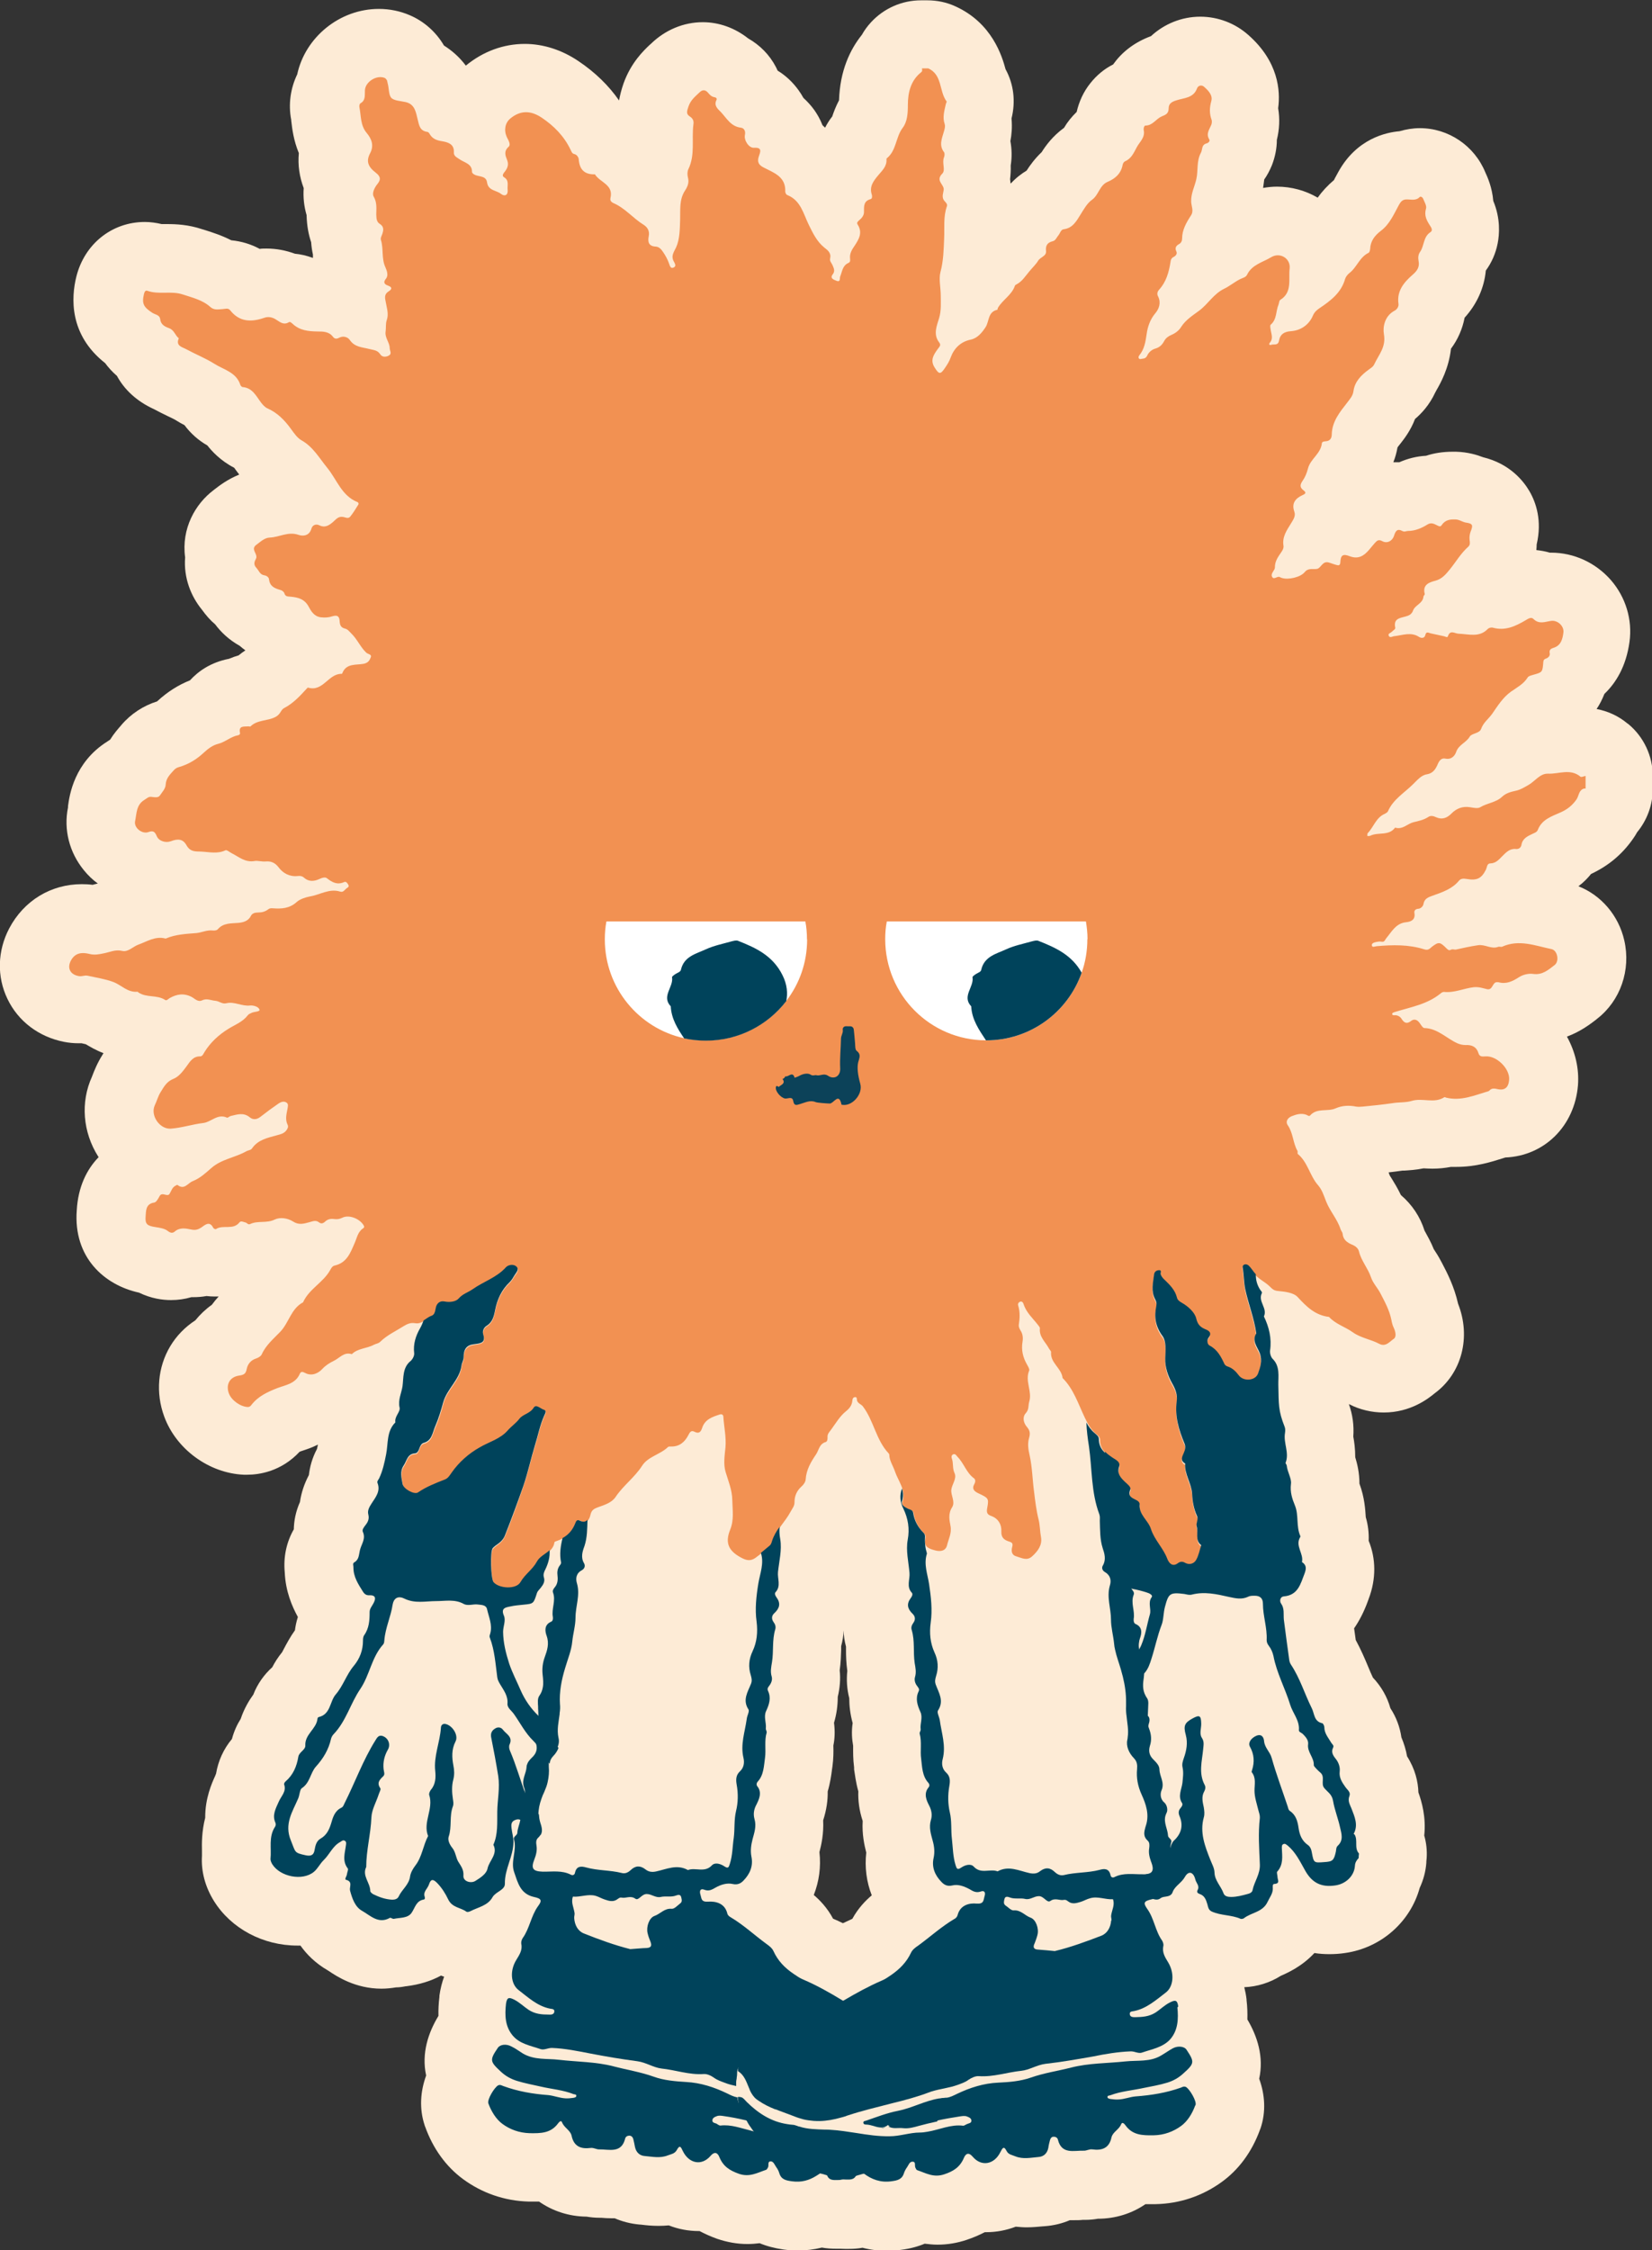 <?xml version="1.0" encoding="UTF-8"?>
<svg id="Calque_2" data-name="Calque 2" xmlns="http://www.w3.org/2000/svg" viewBox="0 0 101.99 138.87">
  <rect x="0" y="0" width="101.99" height="138.87" fill="#333333" stroke="none"/>
  <defs>
    <style>
      .cls-1 {
        fill: #00435b;
      }

      .cls-2 {
        fill: #f29152;
      }

      .cls-3 {
        fill: #ff253d;
      }

      .cls-4 {
        fill: #fff;
      }

      .cls-5 {
        fill: #fdebd6;
      }

      .cls-6 {
        fill: #0c4259;
      }
    </style>
  </defs>
  <g id="Calque_1-2" data-name="Calque 1">
    <g>
      <path class="cls-5" d="M100.47,44.65c-.55-.46-1.21-.76-1.9-.89,.19-.28,.35-.6,.48-.93,0,0,0,0,0,0,.7-.67,1.34-1.68,1.55-3.21,.19-1.37-.23-2.76-1.15-3.82-.94-1.07-2.28-1.69-3.69-1.69-.03,0-.05,0-.08,0-.27-.08-.55-.13-.83-.16,.01-.12,.02-.23,.02-.35,.34-1.45-.03-2.57-.45-3.29-.37-.63-1.21-1.69-2.86-2.09-.36-.14-.94-.32-1.67-.34-.07,0-.13,0-.2,0-.62,0-1.17,.09-1.65,.25-.57,.03-1.13,.17-1.65,.4-.04,0-.07,0-.11,0-.08,0-.17,0-.26,0,.12-.29,.2-.6,.26-.92,.02-.03,.04-.05,.06-.08l.11-.14,.04-.05c.2-.26,.59-.75,.87-1.48,.39-.33,.89-.86,1.25-1.64,.02-.04,.05-.08,.07-.13,.26-.45,.76-1.34,.9-2.57,.42-.56,.71-1.22,.84-1.91,.76-.84,1.21-1.84,1.31-2.91,.36-.49,.61-1.06,.73-1.67,.11-.55,.19-1.53-.27-2.63-.07-.84-.36-1.48-.49-1.76-.67-1.64-2.27-2.73-4.04-2.73-.43,0-.85,.07-1.26,.19-.83,.07-2.65,.46-3.78,2.52-.06,.11-.12,.22-.18,.33-.03,.05-.06,.11-.08,.16-.41,.35-.75,.72-1.01,1.09-.75-.44-1.62-.68-2.51-.68-.29,0-.58,.03-.86,.08,.03-.19,.05-.37,.07-.52,.19-.27,.34-.56,.47-.87,.2-.51,.31-1.05,.31-1.58,.16-.64,.19-1.31,.08-1.95,.15-1.09,.01-2.89-1.84-4.52-.82-.73-1.88-1.13-2.97-1.13-1.15,0-2.23,.45-3.04,1.2-1.08,.4-1.83,1.03-2.34,1.75-.54,.27-1.01,.66-1.4,1.15-.42,.52-.7,1.13-.85,1.78-.3,.29-.57,.62-.78,.98-.7,.51-1.13,1.1-1.38,1.5-.42,.4-.72,.81-.93,1.14-.33,.2-.67,.46-.98,.8,0-.02-.01-.04-.02-.06,0-.07-.01-.14-.02-.21,.03-.27,.05-.55,.04-.85,.08-.5,.07-1.01-.02-1.5,.07-.36,.12-.84,.07-1.4,.26-1.04,.14-2.11-.37-3.04-.21-.78-.82-2.85-3.1-3.88-.54-.25-1.13-.37-1.73-.37h-.39c-1.17,0-2.29,.49-3.09,1.36-.22,.24-.41,.5-.56,.77-.73,.91-1.35,2.21-1.41,4.04-.2,.38-.33,.73-.42,1-.17,.21-.31,.44-.44,.69-.05-.05-.11-.1-.16-.15-.15-.39-.34-.7-.5-.93-.2-.28-.43-.53-.68-.76-.09-.16-.18-.31-.29-.46-.35-.49-.79-.91-1.3-1.22-.04-.08-.07-.16-.11-.23-.39-.75-.99-1.35-1.71-1.76-.81-.64-1.79-1-2.8-1-1.19,0-2.33,.48-3.21,1.34l-.07,.06c-.37,.35-1.15,1.09-1.61,2.37-.13,.37-.22,.72-.28,1.06-.64-.92-1.48-1.74-2.51-2.43-1.02-.69-2.17-1.06-3.31-1.06-1.31,0-2.57,.46-3.64,1.34-.41-.55-.89-.95-1.35-1.24-.49-.84-1.24-1.5-2.11-1.87-.6-.26-1.25-.39-1.91-.39-2.43,0-4.55,1.76-5.04,4.04-.41,.85-.56,1.84-.37,2.81,0,.04,0,.08,.01,.12,.05,.42,.13,1.13,.46,1.93-.07,.74,.04,1.47,.3,2.16-.04,.57,.02,1.13,.18,1.67,0,.02,0,.04,0,.05,.02,.62,.12,1.15,.28,1.62,.02,.28,.06,.54,.11,.76,0,0,0,.02,0,.03,0,.06,0,.12,0,.18-.4-.15-.78-.23-1.11-.26-.57-.21-1.16-.32-1.76-.32-.14,0-.28,0-.42,.02-.53-.29-1.13-.47-1.75-.53-.61-.31-1.16-.48-1.56-.61-.08-.02-.16-.05-.23-.07-.86-.29-1.62-.32-2.19-.32h-.26s-.06,0-.06,0c-.34-.08-.69-.13-1.04-.13-2.03,0-3.73,1.36-4.23,3.39-.31,1.26-.46,3.56,1.78,5.32,.2,.27,.44,.54,.73,.79,.45,.83,1.19,1.55,2.28,2.05,.3,.16,.58,.3,.83,.42,.21,.1,.45,.21,.55,.28,.18,.11,.35,.21,.51,.29,.38,.51,.86,.94,1.41,1.25,.26,.33,.8,.94,1.66,1.38,0,.01,.02,.03,.03,.04l.04,.06c.07,.09,.15,.2,.24,.32-.74,.3-1.26,.71-1.52,.91l-.05,.04c-1.15,.86-2.01,2.39-1.77,4.16-.1,1.28,.37,2.41,1.03,3.22,.26,.36,.53,.67,.82,.91,.36,.48,.84,.95,1.52,1.33,.11,.1,.23,.19,.35,.28-.15,.1-.29,.2-.42,.31-.18,.05-.38,.12-.59,.21-1.14,.22-1.91,.78-2.41,1.33-.71,.28-1.39,.71-2.01,1.28,0,0-.01,.01-.02,.02-.84,.26-1.62,.77-2.2,1.45l-.04,.05c-.15,.17-.41,.46-.66,.86-.06,.04-.12,.08-.18,.12-2.03,1.28-2.33,3.3-2.42,3.98v.08c-.28,1.37,.08,2.78,.98,3.88,.25,.31,.54,.59,.86,.82-.12,.03-.22,.05-.32,.08-.23-.03-.45-.04-.67-.04-1.91,0-3.58,1.02-4.48,2.73-.73,1.39-.77,2.98-.11,4.35,.66,1.38,1.93,2.34,3.48,2.65,.3,.06,.61,.09,.92,.09,.06,0,.12,0,.18,0,.09,.02,.18,.04,.26,.06,.25,.15,.62,.37,1.09,.55,0,0-.01,.02-.02,.03l-.04,.07c-.33,.52-.51,.99-.62,1.27l-.03,.08c-.72,1.58-.57,3.43,.39,4.94,0,0,.01,.02,.02,.03-.73,.75-1.27,1.83-1.35,3.28-.22,2.92,1.72,4.62,3.84,5.08,.76,.37,1.46,.46,1.98,.46,.43,0,.85-.06,1.26-.18,.04,0,.08,0,.12,0,.27,0,.54-.02,.81-.07,.17,.02,.33,.03,.5,.03,.08,0,.16,0,.25,0-.14,.15-.28,.32-.42,.51-.38,.27-.73,.6-1.02,.96-.63,.41-1.16,.95-1.55,1.6-.77,1.29-.91,2.88-.37,4.34,.74,2.02,2.77,3.5,4.92,3.59,.06,0,.13,0,.19,0,.74,0,2.1-.19,3.25-1.42,.02,0,.05-.02,.08-.03l.09-.03c.21-.07,.56-.18,.96-.38-.03,.13-.05,.22-.06,.27-.3,.56-.44,1.11-.5,1.61-.29,.55-.47,1.1-.55,1.66-.27,.61-.37,1.18-.38,1.69-.45,.78-.65,1.7-.56,2.65,.05,1.18,.45,2.1,.81,2.76-.1,.31-.15,.59-.18,.82-.3,.42-.51,.82-.67,1.12-.04,.08-.08,.15-.12,.23-.27,.33-.46,.64-.61,.93-.51,.46-.92,1.04-1.17,1.69-.24,.33-.56,.84-.78,1.5-.21,.33-.41,.75-.54,1.24-.52,.62-.85,1.36-.98,2.14-.01,.03-.03,.06-.04,.1l-.03,.07c-.18,.4-.61,1.34-.6,2.55-.22,.86-.21,1.6-.2,2.05,0,.06,0,.11,0,.17,0,.04,0,.09,0,.13-.06,.96,.2,1.92,.74,2.79,1.06,1.7,3.03,2.75,5.15,2.75,.06,0,.13,0,.19,0,.39,.55,.93,1.09,1.67,1.52l.08,.05c.49,.33,1.64,1.09,3.25,1.09,.3,0,.6-.03,.9-.08,.2,0,.4-.03,.6-.07h.03c.81-.1,1.53-.32,2.15-.66,.06,.03,.13,.05,.19,.07-.13,.35-.23,.74-.29,1.17,0,.02,0,.05,0,.07-.05,.41-.07,.8-.06,1.18-.62,1.02-1.06,2.3-.76,3.68-.35,.96-.44,2.03-.09,3.08,0,.03,.02,.05,.03,.08,.48,1.34,1.28,2.45,2.32,3.22,1.19,.88,2.59,1.36,4.07,1.4,.01,0,.02,0,.03,0,.11,0,.22,0,.33,0,.09,0,.18,0,.28,0,.83,.58,1.84,.92,2.94,.93,.23,.04,.5,.07,.81,.07,0,0,.01,0,.02,0h.07c.21,.02,.41,.03,.61,.03,.07,0,.15,0,.22,0,.48,.21,1,.34,1.55,.39,.02,0,.07,0,.13,.01,.24,.03,.6,.07,1.03,.07,.21,0,.42-.01,.63-.03,.58,.23,1.21,.35,1.85,.35,.02,0,.04,0,.05,0,.34,.18,.7,.34,1.09,.48,.62,.21,1.24,.32,1.86,.32,.27,0,.52-.02,.76-.05,.43,.18,.92,.31,1.48,.39,.29,.04,.58,.06,.88,.06,.5,0,.99-.06,1.48-.18,.28,.05,.57,.07,.88,.07,.08,0,.16,0,.25,0,.1,0,.19,.01,.29,.01,.08,0,.16,0,.24,0,.3,0,.58-.02,.85-.07,.5,.13,1.01,.19,1.52,.19,.28,0,.57-.02,.85-.06,.56-.07,1.04-.2,1.47-.38,.25,.03,.51,.06,.79,.06,.61,0,1.22-.1,1.81-.3,.39-.13,.76-.29,1.11-.47,.03,0,.06,0,.09,0,.63,0,1.25-.12,1.82-.34,.22,.02,.45,.04,.67,.04,.41,0,.75-.04,.99-.06,.05,0,.09-.01,.14-.01,.55-.04,1.07-.17,1.54-.37,.09,0,.18,0,.27,0,.17,0,.35,0,.53-.02h.07s.05,0,.08,0c.29,0,.56-.03,.78-.07,1.1,0,2.11-.33,2.94-.9,.12,0,.24,0,.36,0,.09,0,.18,0,.27,0,1.48-.03,2.88-.5,4.08-1.37,1.05-.76,1.86-1.86,2.35-3.2,0-.02,.02-.05,.03-.07,.37-1.06,.28-2.14-.07-3.1,.3-1.36-.12-2.63-.73-3.66,.01-.38,0-.78-.05-1.19,0-.02,0-.03,0-.05-.03-.26-.08-.51-.14-.75,.79-.03,1.59-.28,2.25-.7,.43-.19,1.31-.58,2.08-1.41,.3,.05,.61,.07,.92,.07s.64-.02,.97-.07c2.25-.32,4.04-1.94,4.61-4.02,.23-.49,.37-1.01,.41-1.56v-.07s.02-.21,.02-.21c.03-.47-.02-.94-.15-1.39,.12-1.13-.15-2.08-.36-2.66-.02-.67-.2-1.44-.7-2.23-.07-.4-.19-.79-.35-1.17-.09-.63-.32-1.25-.68-1.8-.2-.72-.58-1.36-1.08-1.89-.09-.18-.19-.43-.3-.69-.2-.48-.44-1.04-.76-1.63-.03-.25-.07-.49-.1-.72,.32-.46,.61-1.02,.85-1.68l.05-.14c.47-1.23,.45-2.49,0-3.58,.02-.49-.04-.99-.18-1.46-.03-.46-.07-1.21-.39-2.07,0-.68-.14-1.24-.26-1.63,0-.52-.06-.96-.12-1.27,.05-.69-.04-1.36-.27-2,0,0,.01,0,.02,0,.66,.34,1.4,.51,2.13,.51,1.67,0,2.76-.87,3.15-1.19,1.67-1.23,2.25-3.47,1.44-5.52-.24-1.07-.67-1.9-.99-2.51l-.06-.11c-.16-.31-.33-.57-.45-.75-.18-.45-.39-.81-.53-1.07-.01-.02-.03-.05-.04-.07-.27-.86-.77-1.61-1.46-2.2-.2-.42-.41-.76-.57-1.02-.04-.06-.08-.13-.12-.19l-.02-.05s-.03-.09-.05-.14c.28-.03,.56-.07,.85-.11,.04,0,.08,0,.12,0,.28-.02,.7-.04,1.19-.14,.18,.01,.37,.02,.55,.02,.39,0,.77-.04,1.14-.11,.11,0,.23,0,.34,0,1.2,0,2.16-.31,2.86-.53,.05-.02,.1-.03,.16-.05,2.41-.1,4.27-1.94,4.48-4.45,.08-1.03-.16-2.07-.68-3.01,.86-.32,1.46-.79,1.79-1.04l.07-.06c1.44-1.11,2.1-3.01,1.68-4.84-.35-1.54-1.43-2.79-2.83-3.34,.32-.24,.57-.5,.78-.76,1.07-.5,1.92-1.21,2.59-2.17,.1-.14,.18-.27,.25-.4,.61-.74,.97-1.68,.97-2.68v-.78c0-1.25-.56-2.44-1.52-3.23ZM50.59,114.31c.12-.45,.27-1.13,.23-1.96,.21-.65,.29-1.24,.28-1.78,.16-.55,.22-1.01,.26-1.31,0-.04,.01-.09,.02-.13,0-.02,0-.06,.01-.08,.07-.52,.07-.97,.06-1.27,0-.02,0-.03,0-.05,.08-.38,.11-.86,.04-1.4,.16-.54,.23-1.07,.23-1.6,.13-.54,.18-1.1,.12-1.64,.07-.49,.08-.92,.09-1.24,0-.08,0-.18,0-.25,.09-.32,.14-.65,.15-.97,.01,.33,.06,.67,.15,1,0,.08,0,.15,0,.23,0,.33,.01,.77,.08,1.27-.06,.56-.02,1.13,.12,1.68,0,.47,.06,.99,.21,1.54-.08,.53-.04,1,.03,1.4,0,.02,0,.04,0,.05,0,.3-.01,.76,.06,1.29v.12c.05,.3,.1,.78,.26,1.35-.02,.55,.05,1.17,.27,1.83-.05,.83,.11,1.52,.22,1.95-.1,.9,.01,1.8,.34,2.64-.38,.32-.84,.79-1.2,1.45-.2,.09-.39,.18-.58,.27-.2-.1-.4-.19-.61-.28-.35-.66-.81-1.14-1.19-1.46,.33-.84,.45-1.73,.35-2.64Z"/>
      <g>
        <path class="cls-3" d="M61.98,85.18c.16,.44,.08,.95,.32,1.38-.1,.05-.19,.1-.29,.15,.01-.11,.02-.23,.03-.34,.02-.4-.02-.81-.06-1.19Z"/>
        <g id="z0F9cC.tif">
          <path class="cls-2" d="M97.79,48.67c-.33,.1-.31,.45-.46,.67-.26,.37-.56,.61-.98,.8-.54,.24-1.16,.43-1.41,1.08-.06,.16-.23,.19-.36,.26-.29,.14-.59,.28-.65,.67-.03,.15-.15,.27-.34,.25-.37-.04-.6,.2-.83,.43-.21,.21-.4,.45-.75,.46-.22,0-.2,.25-.28,.4-.27,.53-.55,.67-1.18,.56-.18-.03-.36-.04-.48,.11-.42,.51-1.03,.71-1.62,.92-.28,.1-.51,.18-.57,.52-.02,.13-.16,.28-.32,.29-.17,.01-.26,.11-.24,.25,.08,.43-.21,.55-.51,.58-.63,.06-.89,.59-1.22,.98-.1,.12-.1,.26-.31,.22-.1-.02-.22,0-.32,.02-.12,.03-.3,.07-.26,.23,.03,.12,.18,.04,.29,.03,.99-.09,1.98-.11,2.93,.19,.27,.09,.35-.05,.49-.16,.41-.31,.49-.3,.88,.09,.08,.08,.16,.17,.28,.1,.11-.06,.22,0,.3-.01,.45-.1,.9-.2,1.37-.27,.45-.07,.82,.26,1.25,.1,.08-.03,.18,.02,.25-.01,1.04-.47,2.04-.06,3.05,.15,.37,.08,.49,.75,.19,.98-.39,.3-.75,.63-1.33,.55-.27-.04-.62,.04-.87,.2-.4,.26-.79,.45-1.28,.31-.02,0-.04,0-.06,0-.32-.03-.26,.52-.64,.43-.26-.06-.5-.15-.81-.12-.62,.07-1.2,.36-1.84,.29-.06,0-.13,.03-.18,.07-.82,.69-1.85,.86-2.82,1.16-.08,.03-.21,.05-.2,.14,0,.09,.14,.07,.22,.07,.16,.02,.29,.1,.37,.24,.16,.25,.33,.31,.58,.11,.18-.14,.37-.08,.51,.11,.09,.12,.2,.32,.3,.33,.82,.02,1.36,.63,2.04,.94,.16,.07,.33,.11,.51,.11,.39-.02,.68,.11,.8,.51,.06,.2,.21,.21,.42,.19,.7-.06,1.53,.77,1.47,1.45-.04,.49-.29,.68-.76,.56-.17-.04-.3-.04-.42,.06-.03,.03-.06,.07-.1,.08-.85,.25-1.68,.62-2.6,.4-.04-.01-.1-.05-.12-.03-.63,.41-1.35,.02-2.02,.23-.37,.11-.8,.07-1.2,.14-.61,.09-1.22,.15-1.83,.21-.13,.01-.26,.02-.39,0-.44-.09-.87-.07-1.28,.11-.5,.22-1.14-.05-1.57,.44-.06,.07-.16-.02-.24-.05-.31-.11-.61-.02-.89,.09-.25,.1-.41,.33-.24,.57,.33,.48,.31,1.08,.59,1.57,.03,.05-.01,.16,.02,.19,.62,.51,.74,1.35,1.26,1.94,.24,.27,.36,.66,.49,.99,.24,.61,.69,1.09,.89,1.71,.03,.1,.12,.19,.13,.29,.03,.36,.28,.54,.56,.66,.23,.09,.4,.23,.45,.43,.14,.58,.55,1.03,.74,1.59,.12,.36,.4,.65,.57,.97,.27,.52,.57,1.06,.69,1.66,.03,.17,.07,.34,.15,.5,.11,.23,.17,.56,0,.67-.25,.17-.5,.52-.9,.31-.53-.28-1.14-.36-1.63-.71-.47-.34-1.06-.5-1.47-.95-.85-.1-1.39-.63-1.94-1.23-.25-.27-.78-.33-1.2-.37-.25-.02-.35-.11-.51-.27-.3-.3-.72-.47-.99-.82-.1-.14-.2-.28-.32-.4-.07-.08-.19-.12-.3-.06-.09,.05-.09,.14-.07,.23,.07,.43,.06,.85,.15,1.29,.2,.92,.55,1.79,.68,2.72-.3,.47,.08,.86,.22,1.23,.17,.47,.02,.86-.11,1.24-.16,.45-.88,.51-1.18,.13-.19-.25-.39-.46-.7-.56-.08-.02-.17-.09-.2-.16-.21-.45-.43-.89-.91-1.13-.14-.07-.19-.32-.08-.47,.22-.3,.06-.43-.19-.53-.31-.13-.46-.28-.56-.67-.09-.36-.5-.74-.89-.96-.15-.08-.26-.17-.3-.32-.11-.45-.41-.76-.73-1.06-.11-.1-.22-.21-.27-.36-.03-.09,.1-.3-.15-.26-.14,.02-.23,.11-.25,.26-.07,.51-.2,1.03,.06,1.52,.07,.14,.12,.23,.08,.41-.14,.67-.08,1.27,.38,1.87,.24,.32,.19,.89,.17,1.37-.02,.56,.16,1.11,.43,1.56,.21,.36,.33,.71,.28,1.08-.13,.94,.13,1.79,.48,2.63,.08,.2,.04,.38-.04,.56-.11,.24-.25,.48,.08,.67-.05,.67,.39,1.22,.43,1.87,.02,.46,.1,.92,.3,1.35,.1,.21-.08,.44-.02,.64,.12,.39-.12,.86,.28,1.17-.1,.31-.15,.65-.32,.92-.14,.22-.41,.32-.69,.16-.14-.08-.27-.08-.42,.03-.34,.25-.55,0-.65-.26-.25-.67-.8-1.18-1.01-1.85-.17-.55-.77-.88-.7-1.52,.01-.12-.1-.22-.23-.29-.25-.13-.51-.22-.35-.63,.07-.17-.2-.35-.35-.5-.25-.25-.48-.51-.34-.92,.07-.21-.04-.33-.24-.46-.47-.3-.96-.6-.95-1.28,0-.16-.15-.27-.26-.36-.32-.28-.51-.64-.69-1.02-.4-.84-.68-1.74-1.36-2.42-.06-.61-.77-.93-.71-1.6,0-.07-.09-.14-.13-.22-.21-.4-.62-.72-.56-1.25,0-.07-.08-.15-.13-.22-.32-.41-.72-.76-.88-1.28-.03-.1-.12-.2-.25-.12-.08,.05-.11,.13-.08,.22,.12,.39,.1,.78,.04,1.17-.02,.15,.04,.25,.1,.36,.14,.21,.17,.46,.13,.69-.09,.52,.02,.98,.28,1.43,.06,.11,.16,.27,.13,.36-.28,.65,.2,1.28,0,1.93-.07,.23,0,.47-.21,.7-.22,.24-.15,.59,.06,.84,.19,.22,.23,.4,.14,.7-.1,.34-.05,.7,.04,1.08,.16,.73,.17,1.49,.27,2.23,.07,.58,.14,1.16,.28,1.72,.09,.36,.08,.73,.15,1.09,.08,.48-.19,.85-.54,1.17-.33,.31-.66,.1-.98,.01-.29-.07-.33-.33-.26-.58,.07-.24-.03-.29-.23-.35-.28-.09-.46-.25-.44-.62,.02-.41-.18-.77-.59-.93-.28-.1-.34-.2-.28-.52,.11-.59,.07-.6-.56-.9-.23-.11-.41-.26-.24-.56,.07-.12,.09-.28-.02-.36-.47-.34-.62-.93-1.02-1.33-.07-.08-.13-.2-.26-.15-.12,.05-.12,.18-.08,.28,.1,.28,.02,.58,.16,.88,.16,.34-.17,.7-.2,1.04-.03,.34,.26,.74,.05,1.07-.25,.39-.17,.79-.1,1.14,.09,.46-.12,.81-.21,1.2-.08,.33-.37,.42-.74,.32-.54-.14-.67-.29-.6-.71,.03-.15,.03-.24-.08-.34-.34-.34-.57-.75-.64-1.22-.03-.21-.19-.21-.32-.27-.2-.1-.45-.23-.37-.47,.22-.73-.27-1.27-.47-1.87-.1-.3-.29-.58-.34-.91,0-.06,0-.15-.04-.19-.79-.83-.92-2.02-1.6-2.91-.11-.14-.3-.17-.36-.36-.02-.08,.02-.26-.17-.2-.09,.03-.11,.12-.12,.22-.02,.29-.21,.5-.4,.65-.38,.31-.61,.72-.89,1.1-.11,.16-.26,.28-.24,.5,0,.09,0,.25-.11,.29-.41,.12-.42,.51-.61,.78-.32,.47-.59,.94-.63,1.53-.01,.15-.13,.33-.26,.44-.3,.27-.43,.59-.43,.98,0,.23-.14,.38-.24,.57-.34,.64-.91,1.14-1.13,1.85-.03,.11-.06,.21-.15,.28-.29,.24-.58,.5-.89,.72-.24,.17-.47,.19-.78,.04-.85-.42-1.13-.92-.78-1.78,.25-.62,.14-1.21,.13-1.83-.01-.62-.24-1.15-.41-1.72-.15-.49-.06-1.03-.01-1.54,.05-.64-.09-1.24-.13-1.86,0-.13-.08-.2-.22-.16-.46,.15-.92,.3-1.09,.83-.08,.24-.19,.38-.47,.24-.21-.11-.29,.02-.38,.2-.22,.43-.55,.72-1.07,.71-.06,0-.15-.01-.19,.03-.48,.47-1.23,.58-1.6,1.16-.46,.72-1.17,1.22-1.64,1.93-.24,.35-.67,.48-1.06,.62-.24,.09-.41,.16-.48,.45-.07,.31-.21,.6-.64,.39-.17-.08-.22,.04-.27,.17-.2,.55-.61,.88-1.15,1.07-.06,.02-.16,.05-.17,.09-.09,.65-.81,.74-1.08,1.24-.26,.47-.73,.77-1.01,1.26-.26,.46-1.32,.4-1.66,0-.17-.2-.22-1.9-.04-2.1,.1-.11,.23-.2,.35-.29,.18-.13,.32-.31,.4-.51,.4-1,.77-2.02,1.12-3.04,.29-.82,.46-1.67,.72-2.49,.19-.61,.31-1.25,.57-1.83,.07-.15,.17-.33,0-.38-.21-.06-.49-.37-.64-.13-.22,.36-.66,.4-.87,.68-.21,.28-.5,.46-.71,.72-.47,.55-1.17,.72-1.76,1.06-.67,.39-1.26,.91-1.71,1.54-.13,.18-.22,.35-.44,.44-.57,.22-1.13,.44-1.64,.79-.23,.16-.91-.21-.96-.52-.06-.38-.18-.76,.07-1.13,.2-.29,.21-.73,.7-.75,.13,0,.2-.15,.25-.28,.05-.15,.12-.32,.27-.36,.53-.14,.54-.61,.72-1,.21-.48,.37-1.01,.5-1.5,.23-.85,1.01-1.39,1.12-2.27,.02-.17,.12-.32,.13-.5,0-.53,.19-.78,.68-.84,.41-.05,.69-.1,.53-.61-.06-.19,.04-.42,.21-.52,.36-.22,.45-.58,.52-.94,.13-.68,.4-1.28,.91-1.76,.12-.12,.21-.28,.3-.42,.11-.16,.29-.35,.12-.52-.19-.19-.53-.11-.65,.03-.57,.64-1.38,.89-2.06,1.36-.28,.19-.62,.28-.86,.57-.17,.2-.55,.25-.86,.19-.33-.07-.51,.14-.57,.4-.04,.21-.06,.41-.26,.48-.34,.12-.6,.48-1,.41-.29-.05-.49,.04-.72,.18-.49,.31-1.02,.55-1.44,.96-.12,.12-.27,.12-.4,.19-.44,.24-.99,.21-1.36,.58-.48-.16-.75,.24-1.11,.41-.26,.13-.48,.26-.7,.49-.22,.25-.64,.49-1.07,.26-.13-.07-.26-.12-.33,.05-.26,.61-.87,.69-1.38,.88-.61,.24-1.18,.5-1.59,1.02-.07,.09-.12,.15-.25,.15-.45-.02-1-.41-1.16-.84-.2-.54,.05-1.02,.64-1.1,.29-.04,.41-.12,.46-.4,.06-.31,.26-.55,.57-.65,.16-.05,.31-.15,.36-.26,.26-.58,.74-.97,1.15-1.4,.53-.56,.66-1.42,1.4-1.81,.37-.83,1.25-1.22,1.68-2,.06-.11,.13-.24,.27-.27,.76-.17,.98-.8,1.24-1.4,.14-.31,.19-.68,.51-.89,.09-.06,.09-.11,.03-.21-.25-.4-.9-.66-1.31-.45-.18,.09-.33,.1-.49,.08-.21-.03-.39,0-.55,.14-.12,.12-.25,.18-.4,.06-.21-.16-.4-.05-.61,0-.33,.09-.64,.18-.99-.05-.33-.21-.79-.28-1.13-.12-.5,.25-1.05,.05-1.52,.28-.12,.06-.19-.08-.29-.1-.13-.03-.28-.12-.37,0-.39,.49-1.01,.12-1.45,.41-.03,.02-.14-.03-.16-.07-.23-.47-.52-.18-.74-.03-.22,.14-.37,.18-.65,.12-.31-.06-.68-.14-.99,.13-.14,.12-.27,.09-.44-.04-.19-.15-.48-.19-.73-.23-.52-.08-.67-.17-.63-.66,.03-.34-.01-.78,.54-.86,.12-.02,.24-.24,.32-.39,.16-.3,.48,.08,.62-.15,.11-.18,.16-.4,.37-.5,.04-.02,.1-.06,.11-.05,.43,.34,.63-.1,.95-.23,.47-.19,.79-.5,1.15-.81,.62-.55,1.47-.64,2.17-1.04,.11-.06,.27-.06,.34-.17,.37-.54,.96-.65,1.53-.81,.22-.06,.42-.1,.57-.28,.09-.11,.16-.24,.1-.36-.17-.34-.07-.67-.01-1,.02-.13,.07-.28-.05-.37-.16-.12-.35-.05-.49,.04-.38,.26-.76,.54-1.13,.83-.23,.18-.47,.19-.66,.03-.39-.32-.78-.17-1.18-.08-.08,.02-.18,.13-.23,.1-.58-.26-.97,.27-1.45,.33-.68,.08-1.33,.3-2.01,.35-.69,.05-1.29-.82-.99-1.45,.13-.27,.2-.56,.36-.81,.2-.32,.37-.65,.78-.81,.35-.14,.59-.47,.82-.78,.21-.29,.4-.62,.84-.61,.14,0,.2-.16,.26-.26,.37-.6,.88-1.07,1.48-1.44,.42-.26,.89-.43,1.2-.84,.05-.07,.14-.1,.22-.14,.17-.09,.54-.07,.5-.2-.05-.2-.41-.28-.58-.26-.51,.06-.97-.26-1.46-.14-.26,.07-.44-.13-.68-.15-.27-.02-.53-.17-.82-.03-.26,.13-.46-.11-.65-.21-.49-.25-.92-.17-1.35,.07-.09,.05-.19,.18-.28,.12-.51-.34-1.16-.12-1.66-.47-.02-.01-.03-.04-.05-.04-.61,.06-.99-.41-1.49-.6-.51-.19-1.06-.27-1.6-.39-.18-.04-.35,.07-.56,.02-.51-.1-.7-.49-.47-.94,.27-.52,.72-.53,1.16-.42,.32,.08,.58,.02,.88-.04,.37-.07,.71-.25,1.13-.15,.37,.09,.67-.27,1.01-.39,.53-.19,1.03-.53,1.64-.38,.02,0,.05,.02,.06,0,.6-.25,1.23-.28,1.87-.33,.33-.03,.65-.2,1.01-.16,.1,.01,.25,0,.31-.07,.35-.41,.83-.36,1.29-.4,.29-.03,.6-.11,.76-.43,.08-.17,.27-.21,.45-.21,.22,0,.43-.05,.61-.19,.09-.07,.17-.08,.29-.07,.53,.04,1.03,.02,1.48-.39,.2-.18,.55-.29,.81-.34,.62-.1,1.2-.51,1.87-.3,.19,.06,.26-.09,.38-.19,.09-.07,.2-.1,.12-.24-.06-.1-.13-.21-.25-.16-.42,.19-.73,.03-1.06-.23-.12-.1-.31-.03-.49,.05-.3,.14-.64,.17-.92-.08-.12-.11-.24-.13-.41-.11-.49,.05-.9-.17-1.18-.55-.22-.29-.49-.38-.79-.35-.24,.02-.49-.06-.67-.03-.59,.11-.97-.25-1.41-.47-.14-.07-.32-.23-.4-.19-.5,.24-1.01,.1-1.52,.08-.34-.01-.65,.02-.88-.38-.22-.4-.52-.43-.97-.26-.31,.12-.74,0-.87-.31-.12-.29-.23-.36-.53-.25-.38,.13-.89-.27-.81-.67,.1-.47,.06-1.02,.59-1.33,.13-.08,.23-.19,.39-.18,.2,.02,.44,.08,.55-.08,.14-.21,.35-.42,.36-.68,.02-.39,.27-.62,.5-.88,.07-.08,.17-.15,.27-.18,.7-.2,1.17-.52,1.62-.94,.23-.21,.52-.43,.85-.51,.44-.11,.78-.45,1.23-.53,.07-.01,.13-.07,.12-.13-.11-.49,.26-.39,.52-.42,.04,0,.11,.03,.13,0,.42-.41,1.03-.32,1.52-.57,.12-.06,.21-.14,.29-.25,.07-.11,.14-.24,.25-.3,.56-.29,.98-.74,1.39-1.19,.03-.03,.08-.09,.1-.08,.92,.28,1.25-.86,2.06-.85,.02,0,.05-.01,.05-.03,.24-.64,.86-.5,1.32-.59,.29-.06,.37-.22,.44-.4,.08-.19-.18-.19-.28-.29-.36-.34-.55-.82-.91-1.17-.12-.12-.23-.27-.39-.31-.25-.06-.32-.19-.34-.44-.01-.26-.09-.44-.46-.32-.2,.07-.45,.09-.7,.06-.42-.05-.61-.39-.75-.65-.25-.48-.67-.58-1.1-.62-.22-.02-.34,0-.41-.23-.03-.08-.15-.17-.25-.19-.35-.1-.64-.22-.69-.65-.01-.13-.15-.23-.28-.25-.29-.04-.34-.29-.5-.46-.2-.21-.12-.39-.02-.58,.02-.04,.02-.09,.02-.13-.02-.23-.32-.47-.02-.7,.26-.19,.52-.45,.84-.46,.59-.02,1.14-.39,1.77-.17,.29,.1,.68,.07,.81-.39,.05-.19,.26-.31,.48-.2,.36,.18,.62,0,.87-.22,.16-.14,.29-.32,.55-.3,.17,.01,.36,.15,.49-.01,.19-.23,.34-.49,.5-.74,.04-.07,0-.14-.05-.16-.98-.39-1.27-1.39-1.87-2.12-.49-.6-.87-1.29-1.58-1.69-.27-.15-.47-.45-.66-.71-.39-.54-.84-1-1.46-1.27-.15-.07-.28-.22-.38-.35-.31-.41-.53-.91-1.14-.96-.05,0-.12-.08-.14-.13-.25-.79-1.03-.94-1.61-1.31-.54-.34-1.15-.58-1.72-.89-.25-.14-.68-.2-.47-.68-.23-.18-.28-.5-.59-.62-.25-.09-.52-.21-.56-.56-.03-.27-.31-.28-.48-.39-.56-.36-.66-.58-.52-1.17,.03-.11,.08-.24,.21-.19,.71,.25,1.46-.01,2.17,.22,.6,.2,1.23,.34,1.72,.78,.23,.21,.49,.14,.74,.13,.17-.01,.35-.09,.48,.07,.58,.74,1.32,.74,2.12,.46,.24-.08,.48-.03,.69,.1,.25,.15,.48,.38,.81,.18,.08-.05,.16,.03,.23,.09,.44,.42,.98,.47,1.54,.48,.34,0,.71,0,.95,.32,.12,.16,.25,.14,.4,.06,.26-.13,.53-.03,.65,.15,.3,.44,.77,.44,1.2,.55,.25,.07,.5,.06,.67,.32,.12,.19,.34,.19,.53,.09,.22-.12,.06-.3,.06-.46,0-.36-.32-.64-.25-1.05,.03-.22-.01-.46,.07-.69,.13-.37,0-.73-.06-1.09-.06-.28-.11-.5,.18-.68,.16-.1,.27-.24-.04-.35-.17-.06-.35-.17-.13-.43,.16-.19,.06-.49-.03-.69-.26-.55-.11-1.14-.28-1.69-.04-.14,.04-.25,.08-.37,.08-.23,.12-.46-.15-.63-.2-.12-.21-.33-.22-.57,0-.37,.06-.74-.16-1.12-.12-.21,.06-.56,.23-.77,.25-.3,.17-.49-.1-.7-.48-.37-.61-.71-.35-1.2,.26-.49,.08-.9-.2-1.24-.41-.48-.35-1.06-.46-1.6-.02-.08,.01-.21,.06-.24,.34-.19,.26-.51,.28-.81,.03-.53,.73-.96,1.22-.76,.05,.02,.1,.08,.13,.13,.03,.05,.03,.12,.05,.19,.09,.3,.06,.69,.21,.89,.16,.2,.59,.21,.9,.28,.59,.13,.64,.66,.75,1.09,.09,.37,.14,.68,.58,.75,.1,.01,.13,.09,.18,.17,.18,.28,.44,.36,.76,.41,.33,.06,.74,.16,.71,.68-.02,.25,.22,.33,.4,.46,.29,.19,.73,.26,.72,.75,0,.02,.01,.04,.02,.06,.24,.31,.84,.08,.91,.59,.07,.51,.57,.48,.85,.7,.26,.2,.46,.07,.42-.26-.03-.26,.11-.56-.22-.76-.18-.11,0-.28,.08-.39,.15-.21,.21-.41,.11-.67-.11-.28-.22-.54,.09-.82,.16-.14-.02-.41-.11-.6-.19-.42-.11-.87,.21-1.14,.61-.51,1.25-.52,1.94-.06,.76,.51,1.38,1.14,1.78,1.97,.06,.12,.09,.25,.24,.28,.18,.04,.27,.24,.27,.33,.05,.64,.37,.94,1,.92,.3,.5,1.16,.63,.96,1.46-.04,.16,.05,.25,.17,.31,.73,.31,1.22,.94,1.87,1.34,.24,.15,.39,.38,.32,.72-.07,.34,0,.61,.43,.63,.21,.01,.35,.17,.46,.34,.15,.22,.27,.44,.36,.69,.05,.13,.09,.36,.29,.26,.18-.08,.08-.24,0-.39-.17-.32,0-.54,.15-.85,.23-.5,.23-1.13,.25-1.7,.02-.62-.07-1.25,.31-1.82,.15-.23,.26-.49,.17-.8-.04-.16-.04-.37,.03-.51,.43-.89,.19-1.84,.31-2.76,.03-.21-.02-.36-.22-.49-.25-.16-.18-.33-.08-.63,.14-.4,.42-.61,.68-.86,.17-.17,.35-.17,.51,.01,.11,.13,.22,.26,.41,.29,.08,.01,.18,.07,.12,.18-.17,.34,.09,.55,.27,.73,.36,.38,.62,.9,1.24,.97,.21,.03,.3,.22,.25,.45-.07,.31,.23,.81,.56,.79,.53-.03,.39,.26,.3,.53-.11,.32-.03,.52,.28,.68,.63,.33,1.39,.56,1.35,1.5,0,.07,.06,.19,.13,.21,.83,.33,.99,1.16,1.32,1.83,.26,.53,.5,1.03,.95,1.4,.23,.18,.45,.34,.37,.69-.04,.16,.1,.28,.15,.41,.07,.17,.17,.35,.02,.55-.21,.26,.05,.34,.22,.41,.27,.11,.19-.17,.23-.26,.13-.31,.14-.68,.51-.84,.13-.06,.11-.17,.1-.28-.03-.31,.12-.55,.28-.78,.27-.41,.51-.81,.19-1.31-.08-.12,.02-.2,.1-.27,.16-.13,.29-.3,.29-.5,0-.36-.03-.68,.41-.8,.11-.03,.1-.2,.07-.29-.16-.49,.11-.83,.39-1.17,.25-.3,.55-.56,.52-1,0-.02,0-.05,.02-.06,.6-.48,.54-1.3,.98-1.88,.29-.38,.32-.9,.32-1.42,0-.74,.17-1.5,.82-2.01,.09-.07,.06-.15,.05-.24h.39c.88,.4,.66,1.41,1.13,2.04,.02,.03-.04,.11-.05,.18-.09,.4-.21,.8-.07,1.21,.05,.16,0,.3-.04,.45-.12,.43-.33,.86,0,1.29,.05,.07,.04,.22,0,.32-.14,.34,.11,.79-.1,1-.41,.41,.02,.62,.08,.92,.01,.08-.01,.17-.03,.26-.05,.2-.05,.39,.11,.55,.08,.08,.16,.18,.12,.29-.23,.64-.14,1.33-.17,1.97-.03,.71-.04,1.39-.23,2.1-.11,.42,.02,.97,.02,1.45,0,.44,.04,.9-.1,1.38-.13,.44-.39,1,0,1.5,.15,.19,0,.28-.1,.43-.23,.33-.47,.66-.18,1.12,.27,.43,.36,.46,.66,0,.13-.19,.25-.38,.33-.61,.21-.57,.61-.98,1.25-1.11,.42-.09,.7-.45,.91-.77,.23-.36,.13-.94,.72-1.07,.02,0,.02-.08,.04-.12,.29-.5,.86-.79,1.05-1.37,.01-.03,.06-.06,.1-.08,.35-.18,.55-.52,.79-.8,.18-.22,.42-.45,.53-.64,.14-.25,.53-.29,.5-.61-.04-.34,.08-.53,.41-.61,.18-.04,.24-.23,.35-.36,.11-.13,.15-.36,.33-.38,.56-.07,.79-.51,1.04-.91,.21-.33,.4-.69,.71-.91,.42-.3,.46-.9,.97-1.11,.47-.2,.82-.51,.92-1.05,.01-.08,.08-.18,.14-.21,.4-.17,.54-.52,.73-.87,.18-.34,.53-.6,.43-1.06-.02-.09,.02-.28,.11-.28,.44,0,.65-.41,.99-.56,.26-.11,.44-.17,.44-.51,0-.28,.19-.4,.49-.49,.45-.15,1.04-.13,1.26-.73,.07-.19,.29-.24,.44-.1,.26,.23,.55,.52,.44,.89-.11,.4-.12,.76,.02,1.14,.03,.09,.02,.22-.02,.32-.12,.29-.34,.55-.12,.9,.06,.09-.06,.22-.17,.24-.33,.09-.24,.39-.35,.58-.28,.52-.16,1.08-.28,1.62-.1,.46-.34,.89-.32,1.4,.01,.28,.18,.57-.02,.86-.28,.43-.54,.88-.54,1.42,0,.14-.06,.26-.18,.33-.2,.11-.28,.24-.17,.47,.06,.13-.04,.26-.16,.32-.16,.08-.19,.18-.21,.35-.1,.61-.26,1.2-.7,1.68-.1,.11-.15,.26-.06,.42,.19,.38,.06,.76-.17,1.03-.33,.39-.48,.85-.54,1.3-.07,.48-.14,.92-.45,1.3-.04,.04-.06,.13-.04,.17,.05,.1,.15,.05,.23,.04,.13-.01,.23-.05,.3-.2,.09-.2,.28-.36,.48-.42,.29-.08,.44-.24,.57-.48,.09-.17,.25-.29,.44-.37,.24-.1,.47-.27,.6-.49,.28-.44,.73-.72,1.12-1.01,.55-.41,.88-1.03,1.54-1.35,.32-.15,.64-.42,.98-.59,.16-.08,.35-.11,.43-.27,.3-.63,.97-.77,1.48-1.08,.55-.34,1.22,.07,1.15,.69-.08,.67,.18,1.47-.58,1.94-.07,.04-.07,.2-.11,.3-.17,.4-.09,.9-.48,1.23-.06,.05-.01,.25,.01,.38,.05,.25,.14,.5-.06,.73-.08,.09-.04,.17,.09,.13,.17-.06,.42,.08,.48-.28,.06-.33,.27-.53,.73-.56,.58-.04,1.11-.37,1.36-.97,.09-.2,.22-.33,.42-.46,.67-.45,1.32-.94,1.56-1.78,.04-.14,.15-.28,.26-.37,.47-.35,.63-.99,1.2-1.26,.05-.03,.08-.15,.09-.23,.02-.5,.28-.83,.67-1.13,.53-.4,.79-1.01,1.1-1.58,.1-.18,.2-.33,.43-.35,.29-.02,.61,.11,.86-.15,.06-.06,.17,.01,.21,.1,.08,.2,.23,.44,.18,.61-.13,.43,.04,.74,.25,1.06,.1,.14,.17,.31,.02,.4-.45,.29-.37,.84-.64,1.22-.11,.15-.13,.36-.09,.56,.07,.35-.07,.59-.36,.84-.53,.46-1,1-.88,1.81,.02,.16-.09,.34-.25,.42-.6,.32-.73,.99-.65,1.45,.14,.79-.32,1.26-.59,1.84-.08,.18-.23,.25-.36,.35-.46,.34-.85,.73-.93,1.32-.04,.3-.21,.47-.38,.7-.45,.58-.94,1.16-.96,1.97,0,.2-.08,.39-.33,.42-.11,.01-.27,.02-.28,.12-.06,.65-.71,.97-.86,1.57-.07,.28-.18,.54-.34,.77-.15,.22-.17,.39,.05,.56,.16,.12,.2,.2-.03,.3-.44,.2-.71,.5-.52,1.03,.1,.28-.08,.51-.21,.73-.26,.42-.55,.83-.46,1.37,.02,.14-.04,.25-.11,.36-.2,.3-.43,.58-.42,.99,0,.16-.25,.34-.19,.53,.1,.29,.34-.04,.5,.06,.04,.02,.08,.04,.12,.05,.39,.13,1.15-.04,1.41-.36,.23-.28,.5-.15,.76-.2,.24-.04,.33-.49,.7-.4,.19,.05,.36,.13,.55,.17,.12,.03,.18-.02,.19-.18,.02-.43,.15-.54,.58-.37,.53,.2,.87-.02,1.19-.39,.13-.15,.25-.31,.38-.45,.12-.13,.22-.21,.44-.09,.29,.16,.62,0,.73-.35,.09-.29,.21-.44,.5-.28,.15,.08,.24,0,.36,0,.45,0,.87-.19,1.2-.4,.4-.25,.71,.28,.86,.06,.24-.36,.54-.38,.87-.37,.24,0,.43,.17,.68,.2,.39,.06,.41,.16,.25,.56-.06,.16-.08,.34-.06,.51,.02,.15,.05,.3-.09,.42-.45,.4-.75,.92-1.12,1.38-.24,.29-.48,.6-.9,.71-.38,.1-.81,.24-.66,.82,.01,.05-.08,.11-.08,.17-.04,.42-.52,.51-.64,.85-.09,.25-.28,.32-.47,.37-.37,.1-.75,.14-.63,.69,.02,.1-.13,.16-.2,.24-.08,.09-.29,.12-.19,.28,.08,.13,.24,0,.36,0,.5-.06,1.01-.27,1.5,.05,.12,.08,.33,.1,.38-.1,.06-.27,.2-.15,.34-.12,.28,.06,.55,.12,.83,.18,.08,.02,.2,.1,.23,0,.14-.42,.42-.17,.65-.16,.63,.02,1.29,.26,1.82-.3,.06-.06,.21-.1,.31-.07,.76,.21,1.39-.09,2.02-.46,.15-.09,.34-.22,.48-.08,.35,.35,.72,.17,1.09,.12,.41-.06,.82,.33,.76,.73-.05,.39-.15,.79-.6,.93-.19,.06-.29,.13-.24,.36,.02,.12-.08,.25-.22,.3-.12,.04-.17,.09-.18,.22-.05,.63-.05,.63-.63,.79-.12,.04-.29,.07-.34,.17-.25,.4-.66,.61-1.03,.87-.5,.36-.82,.88-1.16,1.37-.22,.31-.54,.53-.68,.93-.1,.28-.59,.27-.7,.47-.22,.38-.69,.5-.84,.95-.08,.23-.29,.49-.67,.41-.23-.05-.37,.11-.47,.35-.12,.28-.28,.56-.67,.62-.35,.05-.61,.38-.84,.6-.54,.54-1.24,.94-1.56,1.68-.03,.07-.13,.12-.2,.16-.54,.23-.68,.81-1.05,1.19-.03,.03-.02,.12-.02,.18,.06,0,.13,0,.18-.02,.49-.24,1.14,.03,1.53-.5,.46,.14,.75-.23,1.12-.33,.33-.08,.65-.14,.95-.34,.12-.08,.3-.05,.44,.02,.39,.18,.7,.06,.98-.23,.31-.31,.68-.45,1.13-.38,.21,.03,.48,.1,.64,0,.43-.26,.97-.29,1.34-.64,.25-.24,.56-.31,.87-.38,.28-.06,.51-.21,.76-.35,.41-.23,.71-.72,1.22-.7,.66,.03,1.37-.34,2,.19,.05,.04,.2-.03,.31-.05v.78Z"/>
        </g>
        <g>
          <g>
            <path class="cls-1" d="M70.89,105.93s-.05-.05-.07-.08c-.06-.05-.11-.08-.17-.1v.02c-.05,.41-.09,.79,.1,1.15,.05-.16,.1-.31,.16-.47,0,0,0-.01,0-.02,.07-.21,.09-.37-.02-.51Zm0,0c-.01,.17-.01,.34,.02,.51,.07-.21,.09-.37-.02-.51Zm0,0c-.01,.17-.01,.34,.02,.51,.07-.21,.09-.37-.02-.51Zm0,0c-.01,.17-.01,.34,.02,.51,.07-.21,.09-.37-.02-.51Zm0,0c-.01,.17-.01,.34,.02,.51,.07-.21,.09-.37-.02-.51Zm0,0c-.01,.17-.01,.34,.02,.51,.07-.21,.09-.37-.02-.51Zm0,0c-.01,.17-.01,.34,.02,.51,.07-.21,.09-.37-.02-.51Zm12.68,7.26c.3-.55,.06-1.06-.13-1.56-.1-.25-.25-.48-.13-.78,.09-.24-.12-.37-.24-.54-.21-.3-.41-.58-.36-.99,.03-.26-.07-.55-.25-.77-.17-.21-.29-.42-.16-.68,.07-.14-.04-.2-.1-.29-.18-.31-.44-.59-.44-.98,0-.08-.07-.22-.12-.24-.53-.11-.48-.59-.66-.94-.44-.88-.72-1.84-1.28-2.68-.06-.09-.1-.21-.11-.32-.11-.82-.23-1.65-.33-2.47-.03-.33,.05-.67-.17-.98-.11-.16-.05-.42,.16-.44,.89-.07,1.04-.77,1.29-1.41,.11-.3,.13-.52-.16-.71,.12-.52-.44-1-.11-1.54,.01-.02,.02-.05,.01-.06-.27-.6-.09-1.29-.33-1.88-.18-.44-.31-.83-.25-1.34,.05-.33-.22-.73-.26-1.13,0-.06-.09-.14-.07-.18,.24-.61-.14-1.21-.04-1.82,.02-.14,.03-.27-.02-.4-.4-1.01-.36-1.37-.39-2.59-.01-.51,.12-1.14-.35-1.6-.11-.11-.18-.35-.16-.51,.11-.75-.06-1.45-.38-2.11,.24-.5-.38-.92-.13-1.43,.04-.08-.07-.16-.11-.23-.18-.29-.26-.57-.26-.94h0s-.07-.09-.11-.13c-.1-.13-.2-.28-.32-.4-.07-.07-.19-.12-.3-.06-.09,.05-.09,.14-.07,.23,.07,.43,.06,.85,.15,1.29,.2,.92,.55,1.79,.68,2.72-.3,.47,.09,.86,.22,1.23,.17,.48,.02,.86-.11,1.24-.16,.45-.88,.51-1.18,.13-.19-.25-.39-.46-.7-.56-.08-.02-.17-.09-.2-.16-.21-.45-.43-.88-.91-1.13-.14-.07-.19-.32-.07-.48,.22-.29,.06-.43-.2-.53-.3-.13-.47-.28-.56-.67-.09-.37-.49-.74-.9-.97-.14-.08-.26-.17-.29-.32-.11-.44-.41-.75-.73-1.06-.11-.1-.22-.21-.27-.36-.03-.09,.1-.3-.15-.26-.14,.02-.24,.11-.26,.26-.06,.51-.2,1.02,.06,1.52,.07,.14,.11,.23,.08,.41-.14,.67-.07,1.26,.38,1.87,.24,.32,.19,.89,.17,1.37-.02,.56,.17,1.1,.43,1.56,.21,.36,.33,.71,.28,1.08-.13,.94,.13,1.79,.48,2.63,.08,.2,.04,.38-.04,.56-.1,.24-.25,.48,.08,.67-.05,.66,.39,1.22,.43,1.87,.02,.47,.1,.93,.3,1.36,.1,.21-.07,.44-.02,.64,.12,.38-.13,.86,.28,1.17-.1,.31-.16,.65-.32,.92-.13,.22-.41,.32-.69,.16-.14-.08-.28-.08-.43,.03-.33,.25-.55,0-.65-.26-.25-.67-.8-1.18-1.01-1.84-.17-.55-.76-.88-.7-1.53,.01-.11-.1-.22-.24-.28-.25-.13-.51-.22-.34-.63,.07-.17-.2-.35-.35-.5-.26-.25-.48-.51-.34-.91,.07-.21-.04-.33-.24-.46-.09-.05-.17-.11-.26-.17-.13-.09-.25-.18-.36-.3-.03,.15-.05,.3-.05,.46-.01,.26,.02,.53,.14,.78,.13,.26,.13,.48,0,.71-.21,.38-.09,.71,.17,1.01,.05,.05,.09,.11,.14,.16,.12,.16,.18,.31-.02,.48-.02,.02-.06,.05-.1,.07-.09,.05-.07,.17,.02,.23,.11,.07,.18,.16,.21,.25,.01,.03,.02,.06,.02,.1,.03,.17-.02,.36-.05,.53-.09,.48-.1,.94,.12,1.38,.06,.13,.09,.27,.03,.4-.14,.32-.02,.58,.17,.83,.09,.11,.13,.22,.11,.37-.05,.38,.15,.56,.46,.64,.05,.02,.09,.02,.14,.03,.06,.01,.13,.02,.19,.04,.29,.05,.59,.13,.87,.22,.14,.04,.4,.16,.3,.29-.25,.35-.01,.72-.11,1.06-.18,.63-.27,1.28-.53,1.9-.03,.07-.06,.13-.1,.2-.09,.2-.2,.4-.32,.59-.08,.14-.16,.27-.24,.4-.14,.25-.28,.51-.44,.75,.13,.53,.21,1.07,.2,1.62,.18-.23,.36-.47,.55-.69,.07-.08,.13-.2,.14-.3,0-.17,.05-.31,.11-.44,.07-.14,.17-.28,.29-.4,0,0,.01-.02,.02-.02,.22-.25,.32-.56,.42-.88,.22-.68,.36-1.39,.62-2.07,.13-.32,.11-.75,.21-1.12,.22-.83,.3-.91,1.19-.8,.16,.03,.3,.08,.47,.04,.78-.2,1.53-.03,2.28,.14,.42,.09,.8,.18,1.2-.01,.11-.06,.27-.06,.4-.06,.33,0,.51,.15,.51,.5,0,.75,.27,1.48,.23,2.23,0,.16,.06,.26,.14,.37,.14,.18,.23,.4,.28,.62,.2,1.05,.72,1.99,1.03,3,.16,.53,.59,.97,.54,1.57-.01,.12,.15,.16,.23,.23,.17,.17,.37,.38,.34,.64-.07,.49,.37,.82,.35,1.29,0,.07,.09,.15,.15,.22,.08,.09,.16,.16,.25,.24,.32,.26,.02,.68,.24,.95,.2,.25,.48,.38,.55,.8,.09,.54,.31,1.08,.43,1.63,.09,.39,.23,.8-.14,1.14-.11,.1-.09,.25-.12,.38-.12,.53-.2,.6-.72,.63-.64,.05-.64,.05-.76-.59-.03-.19-.1-.37-.25-.47-.37-.26-.51-.63-.57-1.05-.06-.41-.16-.8-.54-1.05-.1-.07-.1-.2-.14-.3-.33-.99-.7-1.97-.98-2.97-.1-.38-.44-.63-.47-1.05-.02-.21-.14-.45-.47-.32-.33,.14-.54,.44-.4,.68,.26,.47,.29,.94,.13,1.44-.01,.05-.04,.11-.02,.13,.28,.36,.17,.75,.17,1.14,0,.4,.14,.8,.24,1.21,.04,.16,.1,.3,.09,.47-.11,.95-.04,1.91,0,2.86,.03,.61-.34,1.06-.45,1.6-.02,.14-.18,.21-.31,.24-.33,.09-.67,.18-1.01,.18-.19,0-.4-.03-.47-.22-.16-.45-.55-.79-.56-1.3-.01-.27-.16-.52-.26-.78-.33-.83-.66-1.68-.4-2.61,.06-.21,.03-.41,0-.61-.07-.34-.16-.67,.03-1,.06-.11,.1-.26,.02-.4-.38-.72-.16-1.46-.09-2.19,.02-.25,.08-.47-.08-.71-.17-.26-.03-.59-.04-.88-.01-.49-.1-.55-.51-.33-.52,.28-.6,.46-.44,1.04,.13,.49,.04,.96-.12,1.41-.07,.21-.13,.38-.08,.59,.07,.32,.02,.63-.01,.95-.05,.41-.3,.82-.02,1.25,.06,.09-.02,.22-.1,.31-.14,.16-.13,.33-.05,.51,.24,.58,.09,1.08-.35,1.49-.04,.03-.07,.08-.1,.13-.13,.22-.13,.51-.29,.62-.02,.01-.05,.03-.06,.05-.25,.19-.27,.4-.3,.69-.03,.26-.27,.41-.51,.37-.05,.14-.2,.2-.45,.22,.03,.07,.08,.16,.17,.23,.12,.11,.11,.29,.09,.45-.05,.29,.01,.55,.11,.83,.05,.02,.1,.03,.14,.04h0c.13,.03,.25,.02,.37-.07,.21-.16,.54-.03,.71-.3,.01-.02,.03-.05,.04-.09,.14-.37,.54-.55,.75-.92,.23-.41,.53-.32,.65,.16,.05,.21,.28,.39,.14,.64-.08,.15,.02,.21,.13,.25,.3,.1,.39,.36,.47,.63,.05,.18,.07,.36,.27,.45,.57,.26,1.22,.2,1.78,.45,.05,.02,.15,0,.2-.03,.47-.37,1.17-.37,1.47-1.02,.12-.26,.32-.5,.32-.8,0-.11-.03-.29,.08-.3,.4-.02,.21-.26,.21-.44,0-.11-.07-.28-.01-.33,.38-.43,.3-.92,.28-1.42,0-.12-.02-.24,.12-.28,.1-.03,.16,.05,.24,.1,.49,.41,.76,.98,1.06,1.51,.43,.79,1.01,1.08,1.88,.95,.64-.09,1.17-.58,1.21-1.21,.01-.2,.1-.34,.23-.48,0-.09,.01-.18,.02-.28-.31-.34-.05-.81-.27-1.17Zm-12.68-7.26c-.01,.17-.01,.34,.02,.51,.07-.21,.09-.37-.02-.51Zm0,0c-.01,.17-.01,.34,.02,.51,.07-.21,.09-.37-.02-.51Zm0,0c-.01,.17-.01,.34,.02,.51,.07-.21,.09-.37-.02-.51Zm0,0c-.01,.17-.01,.34,.02,.51,.07-.21,.09-.37-.02-.51Zm0,0c-.01,.17-.01,.34,.02,.51,.07-.21,.09-.37-.02-.51Zm0,0c-.01,.17-.01,.34,.02,.51,.07-.21,.09-.37-.02-.51Zm0,0s-.05-.05-.07-.08c-.06-.05-.11-.08-.17-.1-.14-.04-.29,.02-.44,.15-.26,.22-.48,.39-.46,.83,0,.17-.03,.33-.1,.48,0,.05-.01,.1-.02,.15-.09,.38,.09,.81,.4,1.13,.02,.02,.04,.05,.06,.07,.07,.09,.11,.17,.13,.28,.02-.09,.04-.18,.06-.28,.14-.55,.29-1.09,.47-1.63,.05-.16,.1-.31,.16-.47,0,0,0-.01,0-.02,.07-.21,.09-.37-.02-.51Zm0,0s-.05-.05-.07-.08c-.06-.05-.11-.08-.17-.1v.02c-.05,.41-.09,.79,.1,1.15,.05-.16,.1-.31,.16-.47,0,0,0-.01,0-.02,.07-.21,.09-.37-.02-.51Z"/>
            <path class="cls-1" d="M34.4,107.79c-.34-.43-.71-.84-.88-1.37-.03-.08-.05-.17-.07-.25-.01-.06-.06-.13-.11-.17-.03-.03-.06-.06-.09-.09-.47-.45-.84-.98-1.1-1.57-.24-.56-.53-1.11-.72-1.68-.2-.63-.36-1.26-.37-1.94,0-.34,.18-.7,.05-1-.2-.47,.1-.51,.4-.57,.26-.06,.54-.08,.82-.11,.61-.06,.61-.06,.82-.72,.05-.14,.16-.22,.24-.33,.14-.18,.27-.37,.19-.63-.06-.18,.01-.35,.1-.52,.17-.36,.28-.74,.25-1.16-.26,.24-.62,.39-.79,.71-.25,.47-.73,.77-1.01,1.26-.26,.46-1.32,.4-1.66,0-.17-.2-.22-1.9-.05-2.1,.1-.11,.23-.2,.36-.29,.18-.13,.32-.3,.4-.51,.4-1.01,.77-2.02,1.13-3.04,.28-.82,.46-1.67,.71-2.49,.19-.6,.31-1.25,.57-1.83,.07-.15,.17-.33-.01-.38-.21-.06-.48-.37-.63-.13-.23,.37-.66,.4-.88,.68-.21,.28-.49,.46-.71,.71-.47,.55-1.17,.72-1.76,1.07-.67,.38-1.26,.9-1.71,1.54-.13,.18-.22,.36-.44,.44-.56,.22-1.13,.44-1.64,.79-.22,.16-.91-.21-.96-.53-.06-.37-.18-.75,.07-1.13,.2-.29,.22-.72,.71-.75,.13-.01,.21-.16,.25-.28,.05-.15,.13-.32,.26-.36,.53-.14,.55-.61,.72-1.01,.21-.48,.37-1.01,.5-1.49,.24-.85,1.01-1.39,1.13-2.27,.02-.17,.12-.32,.13-.5,0-.53,.18-.78,.68-.83,.41-.05,.69-.1,.53-.61-.06-.2,.04-.42,.21-.52,.36-.22,.45-.58,.52-.94,.13-.68,.4-1.28,.91-1.76,.12-.12,.21-.28,.3-.43,.1-.16,.29-.35,.12-.52-.19-.19-.52-.11-.65,.03-.57,.64-1.38,.88-2.06,1.36-.28,.2-.61,.28-.86,.57-.17,.2-.55,.25-.86,.19-.33-.07-.51,.14-.56,.4-.04,.2-.06,.41-.26,.48-.18,.06-.33,.19-.49,.29-.06,.17-.13,.33-.22,.49-.26,.45-.43,.97-.36,1.53,.02,.15-.1,.38-.22,.48-.51,.41-.43,1.05-.5,1.56-.06,.41-.29,.84-.18,1.32,.06,.26-.33,.55-.26,.91-.55,.54-.44,1.31-.57,1.96-.1,.52-.21,1.02-.43,1.49-.05,.1-.15,.18-.1,.3,.19,.5-.12,.87-.36,1.24-.14,.22-.28,.44-.21,.7,.06,.25-.01,.44-.16,.63-.1,.13-.24,.3-.18,.43,.2,.44-.09,.76-.18,1.14-.07,.29-.05,.58-.35,.75-.12,.07-.04,.21-.05,.32,0,.58,.3,1.03,.59,1.49,.1,.16,.22,.23,.39,.22,.43-.02,.4,.23,.26,.49-.09,.18-.24,.33-.24,.55,0,.5-.03,1-.34,1.43-.06,.09-.07,.22-.07,.33,0,.59-.19,1.1-.57,1.56-.45,.53-.65,1.23-1.12,1.77-.37,.44-.3,1.22-1.05,1.39-.03,0-.07,.07-.07,.11-.07,.63-.79,.95-.75,1.65,.01,.26-.38,.4-.43,.68-.1,.6-.32,1.13-.79,1.53-.05,.04-.1,.13-.09,.18,.16,.44-.18,.72-.33,1.07-.18,.41-.42,.82-.21,1.29,.04,.09,.03,.18-.02,.26-.41,.62-.21,1.33-.28,1.99,0,.1,.05,.22,.11,.32,.49,.78,1.87,1.05,2.57,.47,.24-.2,.38-.51,.61-.73,.36-.35,.55-.86,1.01-1.11,.1-.06,.18-.15,.3-.07,.09,.06,.07,.16,.06,.25-.06,.49-.25,.98,.11,1.45,.05,.06-.03,.22-.05,.35,0,.11-.17,.32-.06,.35,.44,.11,.2,.44,.25,.66,.13,.49,.31,1.02,.75,1.26,.51,.29,1.01,.83,1.71,.43,.05-.03,.17,.08,.25,.06,.38-.08,.86-.03,1.09-.37,.22-.32,.28-.74,.75-.82,.08-.01,.08-.1,.06-.17-.11-.31,.17-.49,.26-.75,.11-.35,.25-.37,.52-.09,.28,.29,.51,.66,.66,.98,.25,.54,.76,.51,1.12,.77,.07,.05,.17,.02,.26-.02,.48-.25,1.08-.34,1.37-.87,.2-.34,.76-.43,.76-.82-.02-.91,.52-1.68,.53-2.58,0-.31-.09-.57-.12-.86-.02-.18-.03-.38,.18-.48,.14-.07,.29-.09,.41,0,.03,.01,.06,.04,.09,.07,.03,.04,.07,.08,.11,.11,.29,.31,.63,.53,1,.74,.16-.25,.07-.52-.02-.8-.05-.17-.07-.33-.08-.49-.34-.19-.48-.44-.63-.79-.01-.03-.02-.05-.03-.08-.06-.13-.11-.27-.17-.4-.33-.87-.58-1.78-.95-2.64-.06-.13-.08-.29-.03-.4,.22-.48-.21-.64-.41-.91-.13-.17-.33-.18-.49-.07-.18,.11-.28,.27-.24,.52,.16,.8,.31,1.6,.44,2.41,.11,.74-.05,1.47-.06,2.19-.01,.7,.05,1.39-.24,2.05,.29,.57-.25,.97-.36,1.46-.06,.33-.43,.57-.75,.77-.29,.18-.76,.02-.74-.31,.03-.38-.14-.59-.32-.88-.14-.23-.16-.59-.36-.84-.17-.21-.3-.48-.23-.7,.21-.61,.03-1.27,.26-1.87,.06-.17,.02-.3,0-.46-.06-.4-.08-.81,.03-1.21,.07-.29,.06-.56,0-.86-.09-.48-.12-.98,.13-1.47,.21-.39-.2-1.02-.64-1.09-.18-.02-.26,.11-.26,.25-.06,.89-.45,1.74-.35,2.65,.04,.4,.03,.82-.27,1.17-.06,.08-.13,.23-.1,.32,.28,.86-.41,1.68-.07,2.53-.31,.58-.37,1.28-.78,1.81-.16,.21-.29,.44-.33,.67-.06,.52-.5,.81-.7,1.24-.07,.16-.23,.21-.4,.21-.43-.02-.81-.16-1.18-.34-.07-.04-.18-.13-.18-.19,0-.52-.52-.94-.25-1.49,0-1.03,.28-2.03,.32-3.06,.02-.48,.3-.95,.45-1.42,.04-.13,.15-.31,.1-.38-.23-.33-.05-.52,.18-.74,.13-.12,.03-.3,.02-.46-.04-.41,.05-.8,.26-1.17,.2-.33,.03-.75-.34-.86-.23-.06-.32,.11-.42,.27-.77,1.23-1.26,2.6-1.91,3.89-.05,.1-.08,.22-.19,.27-.42,.2-.53,.6-.64,.98-.12,.39-.28,.72-.65,.93-.26,.15-.32,.43-.37,.71-.05,.29-.2,.39-.54,.32-.74-.16-.62-.18-.92-.91-.43-1.02,.1-1.78,.45-2.6,.09-.21,.1-.55,.22-.63,.51-.33,.53-.95,.87-1.33,.47-.52,.79-1.06,.94-1.73,.03-.11,.09-.21,.17-.29,.76-.8,1.03-1.89,1.63-2.77,.59-.87,.7-1.97,1.42-2.76,.06-.07,.06-.17,.07-.26,.06-.76,.4-1.45,.51-2.19,.06-.38,.32-.57,.71-.38,.67,.33,1.32,.16,1.99,.16,.55,0,1.14-.13,1.68,.17,.27,.15,.59,0,.88,.04,.23,.03,.51,.02,.57,.29,.11,.49,.34,.97,.2,1.49-.02,.09-.07,.16-.03,.26,.3,.79,.35,1.63,.46,2.45,.02,.17,.1,.3,.18,.44,.22,.37,.49,.71,.45,1.19-.02,.26,.25,.43,.39,.63,.4,.56,.7,1.18,1.22,1.68,.09,.09,.17,.18,.24,.29,.04,.05,.07,.11,.11,.17,.2,.31,.38,.65,.63,.91,0,0,.01,.02,.02,.02,.01-.18,.08-.32,.21-.46,.14-.14,.25-.31,.32-.48,0,0,0-.02,0-.02,0-.02,0-.04-.02-.05Z"/>
          </g>
          <g id="J2nacn.tif">
            <g>
              <path class="cls-1" d="M58.37,127.74c.02-.34-.86-1.57-1.23-1.64-.86-.16-1.62-.64-2.5-.74-.4-.05-.82-.32-.95-.6-.3-.65-.94-.84-1.43-1.14-.03-.02-.07-.05-.11-.07-.05-.03-.09-.06-.13-.08-.79-.48-1.6-.94-2.45-1.3-.21-.09-.38-.21-.57-.34-.55-.37-.97-.8-1.25-1.41-.08-.18-.26-.32-.43-.44-.74-.54-1.41-1.17-2.2-1.64-.11-.06-.2-.14-.22-.25-.16-.63-.72-.75-1.18-.72-.45,.03-.4-.2-.48-.44-.07-.23,0-.4,.26-.29,.28,.1,.47-.02,.68-.14,.32-.18,.7-.3,1.05-.22,.31,.07,.51-.04,.67-.21,.4-.41,.61-.9,.49-1.48-.07-.37-.02-.72,.07-1.07,.11-.41,.25-.8,.12-1.25-.08-.29-.05-.59,.13-.91,.14-.29,.35-.71,.06-1.09-.08-.09-.08-.2,.01-.31,.38-.41,.38-.99,.45-1.47,.07-.5-.05-1.04,.1-1.55,.02-.08-.06-.18-.05-.26,.04-.36-.15-.72,.02-1.08,.19-.41,.32-.81,.11-1.25-.07-.16,.05-.25,.12-.36,.11-.16,.16-.35,.11-.52-.09-.3-.03-.58,.02-.88,.11-.67,0-1.36,.2-2.02,.05-.16,0-.32-.1-.45-.14-.2-.13-.4,.05-.56,.32-.3,.4-.6,.13-.97-.07-.09-.14-.24-.06-.32,.35-.38,.11-.83,.15-1.24,.07-.67,.25-1.36,.14-2.03-.05-.26-.06-.52-.04-.76-.2,.27-.37,.56-.47,.88-.03,.1-.06,.21-.15,.28-.18,.15-.36,.3-.53,.44h0s0,.02,0,.02c.2,.64-.06,1.26-.16,1.86-.13,.79-.22,1.59-.11,2.37,.08,.65,.02,1.26-.25,1.83-.23,.49-.27,.97-.11,1.47,.05,.18,.09,.33,.02,.52-.2,.51-.55,1.01-.16,1.6,.07,.12-.09,.38-.11,.59-.11,.8-.4,1.57-.2,2.4,.07,.3,.02,.61-.22,.83-.26,.24-.25,.53-.2,.82,.1,.55,.09,1.1-.04,1.63-.13,.55-.07,1.1-.14,1.65-.08,.53-.07,1.07-.24,1.6-.07,.22-.1,.32-.34,.16-.24-.16-.58-.26-.77-.06-.45,.48-1.01,.11-1.48,.29-.68-.38-1.32-.05-1.98,.09-.25,.05-.45,.02-.64-.13-.32-.25-.62-.24-.91,.04-.16,.15-.34,.24-.56,.18-.72-.18-1.47-.14-2.19-.34-.32-.09-.6-.09-.69,.32-.02,.13-.13,.19-.25,.13-.56-.29-1.16-.18-1.74-.19-.6-.02-.75-.18-.52-.76,.11-.28,.18-.56,.13-.86-.03-.17-.03-.35,.09-.46,.05-.05,.1-.1,.13-.15,.16-.25,.07-.52-.02-.8-.05-.17-.07-.33-.08-.49,0-.33,.07-.65,.18-.96,.05-.15,.11-.3,.18-.44,.09-.21,.17-.41,.21-.61,.07-.31,.1-.63,.07-.95,0-.07,0-.14,0-.21,.01-.18,.08-.32,.21-.46,.14-.14,.25-.31,.32-.48,0,0,0-.02,0-.02,.09-.21,.12-.41,.07-.61-.11-.52,.01-.98,.07-1.47,0-.02,0-.04,0-.06,.03-.18,.04-.37,.02-.55-.05-.76,.1-1.51,.32-2.23,.16-.55,.39-1.09,.44-1.64,.05-.49,.2-.98,.2-1.47,0-.71,.3-1.39,.09-2.11-.1-.32-.04-.64,.31-.82,.15-.09,.22-.25,.13-.42-.22-.36-.1-.74,.02-1.06,.18-.54,.17-1.08,.19-1.63-.1,.12-.25,.17-.49,.05-.17-.08-.22,.05-.27,.18-.16,.41-.43,.71-.78,.9h0c-.12,.49-.2,.99-.09,1.51,.01,.05-.04,.13-.08,.18-.15,.2-.17,.41-.14,.65,.03,.25,0,.51-.18,.71-.07,.09-.14,.19-.1,.31,.19,.5-.1,1-.01,1.5,.02,.12,0,.26-.1,.3-.44,.19-.39,.58-.28,.88,.17,.48,.03,.9-.12,1.31-.13,.36-.17,.72-.13,1.08,.03,.28,.06,.54,.01,.79-.03,.17-.09,.34-.21,.51-.13,.18-.09,.44-.08,.67,0,.09,0,.18,.01,.27,0,.11,.01,.22,.01,.33,0,.21-.02,.41-.09,.61-.14,.37-.17,.71-.06,1.07,.01,.04,.02,.07,.03,.11,.05,.26-.02,.49-.22,.7-.12,.12-.26,.25-.33,.41-.03,.07-.06,.14-.06,.22-.02,.4-.3,.76-.18,1.2,0,.03,.02,.06,.03,.09,.04,.1,.07,.24,.04,.38-.02,.13-.07,.26-.21,.37-.18,.16-.22,.48-.14,.64,.11,.22,.11,.42,.07,.62-.05,.26-.17,.51-.18,.77,0,.16-.26,.22-.21,.41,.2,.67-.22,1.34,.01,2.01,.23,.66,.38,1.35,1.22,1.54,.48,.1,.52,.22,.25,.58-.43,.6-.51,1.36-.94,1.96-.06,.09-.1,.23-.09,.33,.09,.4-.1,.68-.3,1.01-.41,.65-.36,1.49,.14,1.87,.59,.45,1.15,.98,1.92,1.14,.11,.03,.32,0,.28,.21-.03,.16-.2,.17-.34,.16-.43,0-.84-.03-1.24-.29-.3-.2-.56-.46-.89-.63-.34-.17-.45-.14-.51,.25-.08,.7-.06,1.4,.41,1.96,.43,.52,1.11,.63,1.72,.84,.22,.08,.46-.08,.72-.07,.79,.03,1.56,.19,2.34,.34,.97,.19,1.94,.35,2.92,.48,.53,.07,.99,.39,1.49,.45,.87,.09,1.71,.4,2.6,.34,.21-.02,.46,.1,.63,.22,.22,.16,.44,.23,.68,.32,.22,.09,.47,.15,.7,.2h0v-.11s0-.09,0-.13v-.02c0-.06,.02-.13,.03-.2,0-.01,0-.02,0-.03,.02-.11,.03-.23,.03-.35,0-.06,.01-.13,.03-.18,.08-.22,.32-.37,.55-.37,.19,0,.34,.1,.44,.25h.14v.44c0,.05,.02,.11,.02,.16s-.02,.1-.03,.16v.45c.01,.06,.04,.12,.07,.17,.02,.05,.03,.1,.04,.14,.65,.24,1.32,.43,1.98,.59,.92,.25,1.86,.48,2.75,.79,.14,.05,.29,.1,.43,.13,.09-.02,.18-.05,.28-.08,.03-.02,.07-.03,.1-.04,.91-.3,1.84-.52,2.77-.76,.78-.19,1.56-.4,2.32-.69,0,0,0,0,.01,0,.03-.02,.07-.03,.11-.04,.22-.44,.32-.94,.78-1.21,.01,0,0-.04,0-.06Zm-16.4-10.24c-.16,.12-.34,.33-.51,.31-.44-.04-.7,.32-1.05,.44-.34,.12-.52,.68-.43,1.06,.04,.17,.1,.35,.17,.51,.1,.25,.07,.39-.22,.41-.34,.01-.68,.05-1.02,.07-.99-.25-1.94-.6-2.87-.97-.37-.15-.56-.52-.59-.94-.01-.11,.04-.23,.02-.33-.05-.33-.23-.65-.1-1,.47,.04,.93-.18,1.4-.05,.2,.06,.38,.17,.57,.23,.26,.09,.53,.17,.79-.03,.07-.05,.14-.11,.24-.09,.28,.06,.55-.15,.86,.07,.2,.14,.38-.3,.7-.29,.3,0,.55,.25,.86,.18,.31-.07,.64,.03,.95-.09,.13-.05,.28-.08,.32,.12,.03,.13,.07,.28-.07,.37Z"/>
              <path class="cls-1" d="M49.06,130.55c-.39-.17-.79-.29-1.17-.45,.22,.07,.43,.14,.66,.18,.59,.13,1.17,.34,1.74,.55-.4-.02-.81-.11-1.23-.29Z"/>
              <path class="cls-1" d="M56.77,131.83c-.6,0-1.22,.23-1.86,.23-.7,0-1.37-.09-2.04-.2-.54-.09-1.08-.17-1.62-.2-.06,0-.13,.02-.19,.03-.67,.1-1.34,.19-2.04,.19-.64-.01-1.26-.24-1.86-.25-.22,0-.44-.03-.66-.09-.05-.01-.1-.03-.15-.04-.62-.15-1.22-.39-1.88-.31-.07,0-.16-.07-.24-.12-.1-.04-.25-.05-.25-.19,0-.16,.14-.22,.27-.27,.15-.06,.32-.02,.47,0,.42,.06,.84,.14,1.26,.24,.03,0,.06,.01,.1,.03,.37,.08,.74,.17,1.1,.27,.33,.09,.65,.2,1.01,.15,.13-.01,.27,0,.41,0,.17,0,.33,0,.49-.08-.05-.02-.11-.03-.17-.03-.11,0-.22-.02-.32-.04-.84-.13-1.55-.53-2.18-1.08-.07,.04-.14,.08-.22,.08-.28,.03-.55-.15-.62-.43-.01-.05-.03-.1-.04-.15-.01-.04-.02-.08-.02-.12-.22-.04-.42-.14-.62-.24-.81-.39-1.63-.66-2.54-.71-.68-.04-1.38-.1-2.01-.33-.81-.29-1.66-.42-2.49-.64-1.08-.28-2.23-.27-3.35-.4-.74-.09-1.52,.03-2.23-.39-.23-.14-.45-.31-.7-.43-.32-.18-.71-.13-.85,.09-.51,.75-.48,.84,.19,1.46,.29,.27,.61,.45,.99,.57,.48,.15,.98,.24,1.46,.35,.68,.16,1.39,.21,2.04,.47,.07,.02,.21,0,.16,.15-.02,.05-.12,.07-.18,.08-.16,.02-.31,.04-.47,.03-.37-.02-.71-.16-1.06-.2-.96-.07-1.89-.23-2.79-.56-.11-.04-.19-.1-.32-.04-.23,.13-.68,.87-.6,1.11,.18,.49,.47,.97,.86,1.26,.47,.35,1.04,.56,1.69,.58,.68,.01,1.3,.01,1.75-.6,.06-.08,.19-.23,.25-.07,.13,.34,.52,.49,.59,.83,.14,.67,.59,.83,1.18,.75,.2-.02,.36,.1,.53,.09,.61-.01,1.37,.27,1.6-.68,.03-.11,.14-.17,.27-.17,.14,.02,.2,.11,.23,.22,.04,.16,.07,.31,.1,.47,.07,.34,.29,.55,.61,.57,.47,.04,.94,.15,1.42-.04,.21-.08,.43-.1,.56-.34,.18-.33,.25-.18,.37,.08,.38,.77,1.16,.92,1.7,.3,.28-.33,.46-.17,.55,.06,.24,.58,.63,.83,1.22,1.04,.65,.22,1.13-.07,1.67-.25,.05-.02,.09-.1,.12-.16,.06-.13-.06-.38,.19-.36,.15,.02,.22,.22,.31,.35,.08,.11,.15,.23,.19,.37,.12,.4,.41,.46,.79,.51,.57,.08,1.06-.06,1.5-.34,.06-.04,.13-.08,.19-.12,.04-.03,.08-.06,.12-.09,.21-.17,.28-.1,.32,.08,0,.06,.03,.1,.05,.14,.11,.26,.36,.26,.63,.25,.07,0,.15,0,.22-.02,.32-.04,.63-.14,.94-.24,.02,0,.03-.01,.05-.02,.09-.02,.17-.05,.25-.07,.05-.02,.11-.03,.16-.04,.1-.03,.2-.04,.29-.06,.27-.03,.64,.07,.77-.17,.25-.48,.77-.42,1.12-.7,.13-.1,.34,0,.5-.16,.41-.44,.86-.84,1.25-1.3-.16,.03-.32,.05-.48,.05Z"/>
              <path class="cls-1" d="M54.63,131.3s.03-.01,.06-.02c-.1,.05-.19,.08-.29,.08,.08-.02,.16-.04,.23-.06Z"/>
              <path class="cls-1" d="M58.42,129.49v.02c-.01,.06-.02,.11-.03,.17-.05,.26-.09,.51-.13,.77-.08,.04-.2,.07-.23,.13-.05,.13-.11,.24-.18,.36-.03,0-.07,.02-.1,.02-.33,.07-.66,.15-.99,.24-.33,.09-.65,.19-1.01,.15-.3-.04-.62,.07-.91-.11,.06-.02,.12-.03,.18-.04,1.13-.08,2.04-.63,2.83-1.4,.02-.02,.04-.04,.06-.06,.07-.07,.13-.15,.21-.2h0c.08-.05,.17-.07,.29-.04Z"/>
            </g>
          </g>
          <g id="J2nacn.tif-2" data-name="J2nacn.tif">
            <g>
              <path class="cls-1" d="M72.74,123.84c-.05-.38-.16-.43-.51-.25-.33,.16-.59,.43-.9,.63-.4,.25-.8,.27-1.24,.28-.14,0-.31,0-.34-.17-.03-.21,.17-.18,.28-.21,.76-.16,1.34-.68,1.93-1.13,.5-.37,.56-1.21,.16-1.87-.2-.33-.38-.61-.3-1.01,.03-.1-.02-.24-.07-.33-.43-.6-.49-1.36-.92-1.96-.26-.37-.22-.48,.25-.59,.05-.01,.1-.02,.14-.04h0c.71-.22,.86-.87,1.08-1.48,.14-.4,.06-.79,0-1.18-.05-.28-.07-.56,.01-.83,.06-.19-.2-.25-.2-.41-.02-.4-.28-.79-.16-1.22,.02-.06,.04-.12,.07-.18,.09-.16,.04-.48-.14-.64-.27-.22-.25-.57-.17-.75,.21-.48-.12-.86-.13-1.29,0-.26-.22-.45-.39-.63-.24-.24-.29-.51-.2-.82,.12-.36,.09-.71-.05-1.07-.03-.07-.05-.15-.06-.22-.03-.17-.03-.34-.02-.51,0-.16,.02-.33,.02-.49,0-.23,.06-.49-.07-.67-.03-.05-.07-.1-.09-.15-.2-.37-.16-.75-.1-1.15v-.02c.01-.08,.02-.16,.01-.24,.01-.28-.03-.55-.13-.82-.09-.22-.16-.45-.18-.68-.02-.12-.02-.24,0-.37,.01-.09,.03-.18,.06-.26,.11-.3,.17-.69-.28-.88-.07-.03-.1-.11-.11-.2,0-.03,0-.07,0-.11,.09-.5-.2-.99,0-1.49,.05-.12-.02-.22-.1-.32-.01-.01-.02-.02-.02-.03-.16-.2-.19-.44-.15-.68,.03-.24,.01-.45-.14-.65-.04-.05-.09-.13-.07-.19,.06-.29,.06-.58,.03-.86-.08-.82-.45-1.61-.54-2.43-.06-.57-.16-1.15-.3-1.71,0-.03-.01-.06-.02-.1-.03-.13-.06-.26-.1-.38-.01-.05-.02-.11-.03-.16-.01-.16,0-.32,.02-.48,0-.13,.01-.25-.01-.36-.01-.06-.02-.1-.03-.16-.13-.09-.25-.18-.36-.3-.2-.2-.33-.45-.33-.81,0-.16-.15-.26-.26-.36-.22-.18-.38-.41-.51-.65,.02,.49,.08,.98,.16,1.47,.2,1.4,.13,2.84,.64,4.19,.05,.14,.03,.28,.03,.41,.02,.56,0,1.13,.18,1.69,.11,.32,.22,.7,.01,1.06-.1,.16-.02,.33,.13,.41,.34,.2,.4,.52,.3,.83-.21,.72,.07,1.4,.07,2.1,0,.49,.14,.98,.19,1.47,.01,.13,.03,.26,.06,.38,.09,.43,.25,.84,.37,1.26,0,.03,.02,.05,.02,.08,.03,.11,.06,.22,.09,.33,.13,.53,.21,1.07,.2,1.62v.05c0,.05,0,.1,0,.15-.01,.21,0,.41,.03,.61,.04,.44,.14,.86,.07,1.32,0,.05-.01,.1-.02,.15-.09,.38,.09,.81,.4,1.13,.02,.02,.04,.05,.06,.07,.07,.09,.11,.17,.13,.28,.02,.1,.02,.2,.01,.33-.05,.53,.04,1.04,.28,1.57,.26,.57,.49,1.22,.27,1.9-.02,.07-.05,.14-.06,.21-.07,.26-.09,.51,.17,.74,.12,.11,.11,.29,.09,.45-.05,.29,.01,.55,.11,.83,0,.02,.01,.03,.02,.05,.09,.24,.11,.41,.06,.52-.05,.14-.2,.2-.45,.22h0s-.09,0-.14,0c-.58,.01-1.18-.11-1.74,.17-.13,.07-.23,0-.25-.12-.09-.41-.37-.41-.68-.32-.72,.19-1.48,.14-2.2,.32-.21,.05-.4-.04-.56-.19-.29-.28-.58-.3-.91-.05-.18,.15-.39,.17-.64,.12-.65-.14-1.3-.49-1.98-.11-.47-.18-1.03,.19-1.47-.29-.19-.21-.55-.1-.78,.06-.25,.17-.28,.05-.35-.17-.16-.52-.16-1.06-.22-1.59-.07-.55,0-1.11-.13-1.65-.12-.53-.13-1.07-.03-1.63,.05-.29,.07-.59-.2-.83-.24-.22-.29-.53-.21-.83,.21-.83-.07-1.6-.18-2.4-.03-.2-.19-.48-.11-.6,.39-.59,.05-1.08-.14-1.6-.07-.2-.03-.34,.02-.52,.16-.5,.13-.98-.1-1.47-.26-.58-.32-1.18-.23-1.84,.11-.78,.02-1.57-.1-2.37-.09-.6-.34-1.22-.14-1.86,0-.02,.01-.05,0-.06-.05-.17-.09-.33-.1-.5-.02-.18-.02-.36-.01-.53,0-.07-.02-.14-.09-.21-.34-.34-.57-.75-.64-1.22-.03-.21-.19-.21-.32-.27-.2-.1-.45-.23-.37-.48,.09-.28,.07-.53,0-.77-.16,.41-.13,.83,.09,1.26,.28,.59,.39,1.22,.26,1.91-.12,.66,.05,1.35,.11,2.03,.04,.41-.21,.86,.15,1.24,.07,.09,0,.23-.07,.32-.28,.37-.2,.67,.11,.97,.17,.16,.19,.37,.05,.56-.1,.14-.16,.29-.1,.45,.2,.67,.08,1.36,.18,2.03,.05,.29,.11,.57,.02,.87-.05,.17,0,.37,.11,.52,.07,.11,.2,.21,.11,.37-.21,.44-.07,.85,.11,1.25,.17,.36-.03,.72,.02,1.09,.01,.09-.08,.18-.06,.26,.14,.52,.02,1.06,.09,1.55,.06,.48,.06,1.06,.44,1.48,.09,.1,.09,.21,0,.31-.3,.38-.1,.8,.05,1.09,.17,.32,.2,.63,.11,.91-.13,.45,0,.85,.11,1.26,.1,.35,.14,.7,.06,1.07-.13,.57,.08,1.07,.48,1.48,.17,.18,.36,.29,.67,.22,.36-.09,.73,.05,1.05,.22,.22,.13,.41,.25,.69,.16,.26-.1,.33,.06,.25,.3-.07,.23-.03,.47-.48,.44-.46-.05-1.02,.09-1.18,.71-.03,.11-.11,.2-.22,.25-.79,.47-1.47,1.09-2.21,1.63-.17,.11-.36,.26-.44,.43-.28,.6-.71,1.03-1.25,1.4-.19,.13-.36,.25-.58,.34-.79,.34-1.55,.76-2.3,1.2-.05,.02-.09,.05-.13,.08-.09,.05-.18,.1-.28,.16-.49,.29-1.13,.47-1.44,1.13-.13,.28-.55,.55-.96,.59-.88,.09-1.64,.57-2.5,.72-.37,.06-1.26,1.29-1.25,1.63,0,0,0,.02,0,.03,0,.02,0,.03,0,.04,.38,.23,.51,.63,.67,1.01,.03,.06,.05,.13,.08,.2,.1,.2,.21,.38,.4,.53,.04,.03,.08,.06,.13,.09h0c.32,.22,.65,.38,1,.52,.01,0,.02,.01,.03,.01,0,0,.01,0,.02,0s0,0,.01,0c.06,.03,.14,.05,.2,.08,.3,.11,.6,.22,.91,.34,.1,.04,.2,.08,.3,.11,.1,.03,.21,.06,.31,.09,.21,.05,.41,.07,.61,.09,.13,.01,.25,.01,.38,.01,.44-.01,.88-.09,1.33-.22,.09-.02,.18-.05,.28-.08,.03-.02,.07-.03,.1-.04,.91-.3,1.84-.52,2.77-.76,.78-.19,1.56-.4,2.32-.69,0,0,0,0,.01,0,.03-.02,.07-.03,.11-.04,.51-.16,1.07-.21,1.59-.4,.24-.09,.47-.16,.68-.32,.18-.12,.43-.24,.64-.22,.89,.06,1.74-.24,2.61-.33,.5-.05,.95-.36,1.49-.43,.98-.11,1.95-.28,2.92-.45,.78-.16,1.55-.29,2.34-.32,.26-.01,.49,.16,.72,.07,.61-.21,1.29-.32,1.74-.83,.47-.55,.5-1.25,.43-1.95Zm-4.14-5.31c-.03,.42-.23,.79-.6,.94-.94,.36-1.88,.71-2.88,.95-.34-.03-.68-.07-1.02-.09-.3-.01-.34-.16-.22-.4,.06-.16,.13-.34,.17-.51,.1-.38-.09-.94-.42-1.06-.36-.13-.61-.49-1.05-.45-.16,.01-.34-.2-.51-.31-.13-.1-.09-.25-.06-.38,.04-.2,.2-.16,.33-.11,.3,.12,.64,.02,.94,.09,.32,.08,.55-.17,.86-.17s.5,.44,.7,.3c.31-.22,.58-.01,.85-.07,.1-.02,.17,.03,.25,.09,.25,.2,.52,.11,.79,.03,.19-.06,.37-.17,.57-.22,.47-.14,.93,.09,1.41,.06,.13,.34-.06,.66-.11,.99-.02,.11,.03,.22,.02,.33Z"/>
              <path class="cls-1" d="M73.78,129.97c-.18,.49-.47,.96-.87,1.25-.47,.34-1.04,.56-1.69,.57-.68,.01-1.3,0-1.74-.62-.06-.08-.19-.23-.26-.07-.13,.34-.52,.48-.6,.82-.14,.67-.59,.82-1.18,.74-.19-.03-.36,.09-.53,.08-.61-.02-1.37,.25-1.6-.69-.03-.11-.14-.18-.27-.17-.13,0-.19,.11-.22,.22-.04,.15-.08,.31-.1,.47-.07,.34-.29,.54-.61,.56-.47,.04-.95,.15-1.42-.04-.21-.09-.43-.1-.55-.34-.17-.33-.25-.17-.38,.08-.38,.77-1.17,.91-1.7,.29-.28-.33-.45-.17-.55,.06-.24,.57-.64,.83-1.22,1.02-.66,.22-1.13-.08-1.67-.26-.05-.02-.08-.1-.11-.16-.06-.13,.06-.38-.2-.36-.16,.01-.22,.21-.31,.34-.08,.11-.15,.24-.19,.36-.12,.4-.41,.46-.79,.51-.66,.09-1.22-.12-1.7-.49-.03-.02-.07-.05-.1-.08-.02-.02-.04-.04-.06-.05-.14-.1-.21-.06-.25,.07,0,.02,0,.04-.01,.06,0,.05-.02,.08-.04,.11-.11,.28-.36,.28-.65,.27-.1,0-.2-.01-.3-.03-.29-.04-.57-.14-.85-.23-.16-.05-.32-.1-.48-.13-.06-.02-.12-.03-.18-.04-.03,0-.06,0-.1-.01-.26-.03-.65,.06-.77-.18-.25-.47-.77-.43-1.11-.7-.13-.11-.34,0-.5-.16-.47-.51-1-.98-1.42-1.53-.05-.06-.09-.13-.14-.2-.11-.14-.2-.29-.28-.46-.03-.06-.07-.12-.09-.19-.03-.05-.05-.1-.07-.15-.03-.06-.15-.09-.23-.13-.05-.32-.1-.63-.15-.95,0,0,.01,0,.02,0,.09-.02,.16,0,.23,.02,.12,.05,.21,.18,.31,.28,.71,.7,1.51,1.22,2.5,1.37,.1,.02,.21,.03,.32,.04,.06,0,.11,.01,.17,.03,.08,.02,.15,.05,.23,.08,.01,0,.02,0,.03,0,.51,.17,1.06,.17,1.58,.19,.11,0,.22,0,.33,.01,.55,.03,1.08,.12,1.62,.2,.68,.11,1.34,.21,2.04,.2,.64,0,1.26-.23,1.86-.23,.16,0,.32-.02,.48-.05,.74-.12,1.44-.47,2.21-.37,.07,0,.16-.08,.25-.11,.09-.04,.25-.05,.25-.19,.01-.16-.14-.22-.27-.27-.15-.06-.32-.02-.47,0-.46,.07-.91,.15-1.37,.25-.03,0-.07,.02-.1,.02-.33,.07-.66,.15-.99,.24-.33,.09-.65,.19-1.01,.15-.3-.04-.62,.07-.91-.11h0s-.03-.01-.04-.02c-.04,.03-.06,.05-.09,.07h0s-.01,0-.01,0c-.1,.05-.19,.08-.29,.08h-.01c-.15,0-.31-.04-.46-.09h0c-.14-.04-.29-.08-.43-.09-.09,0-.21,0-.22-.12,0-.11,.11-.1,.19-.13,.64-.22,1.28-.47,1.95-.6,.86-.17,1.64-.61,2.51-.76,.07,0,.14-.02,.21-.03h0c.07,0,.14-.01,.22-.02,.02,0,.03,0,.05,0,0,0,.02,0,.02,0,.23-.03,.43-.14,.64-.24,.8-.38,1.63-.65,2.54-.69,.68-.03,1.38-.09,2.01-.31,.82-.29,1.67-.41,2.49-.62,1.09-.28,2.24-.26,3.36-.38,.74-.08,1.53,.05,2.22-.38,.24-.14,.46-.3,.7-.43,.32-.17,.72-.12,.85,.1,.5,.75,.48,.84-.2,1.45-.29,.27-.61,.45-.99,.57-.49,.15-.98,.23-1.47,.33-.68,.15-1.39,.2-2.05,.45-.07,.03-.21,0-.17,.15,.02,.04,.11,.07,.18,.08,.16,.02,.32,.04,.48,.03,.37-.01,.71-.16,1.07-.19,.96-.07,1.89-.22,2.79-.54,.1-.04,.19-.1,.32-.04,.23,.13,.67,.88,.59,1.11Z"/>
            </g>
          </g>
        </g>
        <g>
          <path class="cls-4" d="M49.83,57.98c0,1.44-.48,2.75-1.29,3.8-1.14,1.48-2.94,2.44-4.96,2.44-.46,0-.91-.05-1.34-.14-2.8-.61-4.9-3.11-4.9-6.1,0-.38,.03-.75,.1-1.11h12.28c.07,.36,.1,.73,.1,1.11Z"/>
          <path class="cls-4" d="M67.13,57.97c0,.72-.12,1.42-.35,2.06-.85,2.44-3.17,4.18-5.89,4.18h-.02c-3.44-.01-6.22-2.8-6.22-6.25,0-.37,.03-.74,.1-1.09h12.29c.06,.35,.1,.72,.1,1.09Z"/>
          <path class="cls-6" d="M48.32,66.59c.08-.03,.13-.08,.16-.16,.19,.07,.45-.35,.58,.09,.1-.04,.2-.07,.29-.12,.22-.13,.53-.19,.7-.07,.13,.09,.27,.01,.34,.03,.24,.07,.46-.14,.72,.03,.39,.27,.79,.03,.76-.46-.03-.61,.04-1.21,.05-1.81,0-.21,.14-.36,.11-.56-.02-.12,.07-.24,.25-.22,.15,.02,.33-.06,.42,.15,.02,.05,.08,.82,.09,.9,.01,.16,0,.4,.1,.47,.3,.23,.15,.46,.09,.71-.07,.32-.03,.75,.13,1.32,.18,.63-.49,1.4-1.1,1.3-.02,0-.06,0-.06-.02-.16-.77-.48-.06-.72-.06-.1,0-.76-.04-.88-.09-.33-.14-.64,.03-.95,.12-.23,.07-.37,.13-.43-.19-.05-.31-.34-.12-.51-.15-.26-.05-.61-.45-.56-.7,.03-.16,.16,0,.18-.02,.14-.13,.45-.2,.22-.5Z"/>
          <path class="cls-1" d="M66.78,60.03c-.85,2.44-3.17,4.18-5.89,4.18h-.02c-.43-.65-.87-1.28-.91-2.1-.59-.62,.18-1.19,.08-1.79-.01-.06,.15-.16,.24-.22,.11-.07,.28-.11,.3-.25,.19-.83,.94-.98,1.54-1.26,.5-.23,1.06-.34,1.59-.49,.13-.03,.29-.08,.4-.03,1.07,.42,2.07,.88,2.67,1.97Z"/>
          <path class="cls-1" d="M48.54,61.79c-1.14,1.48-2.94,2.44-4.96,2.44-.46,0-.91-.05-1.34-.14-.41-.6-.79-1.21-.83-1.98-.59-.62,.18-1.19,.08-1.79-.01-.06,.15-.16,.24-.22,.11-.07,.28-.11,.31-.25,.19-.83,.94-.98,1.54-1.26,.5-.23,1.06-.34,1.59-.49,.13-.03,.29-.08,.4-.03,1.12,.44,2.16,.93,2.75,2.14,.28,.57,.32,1.1,.22,1.59Z"/>
        </g>
      </g>
    </g>
  </g>
</svg>